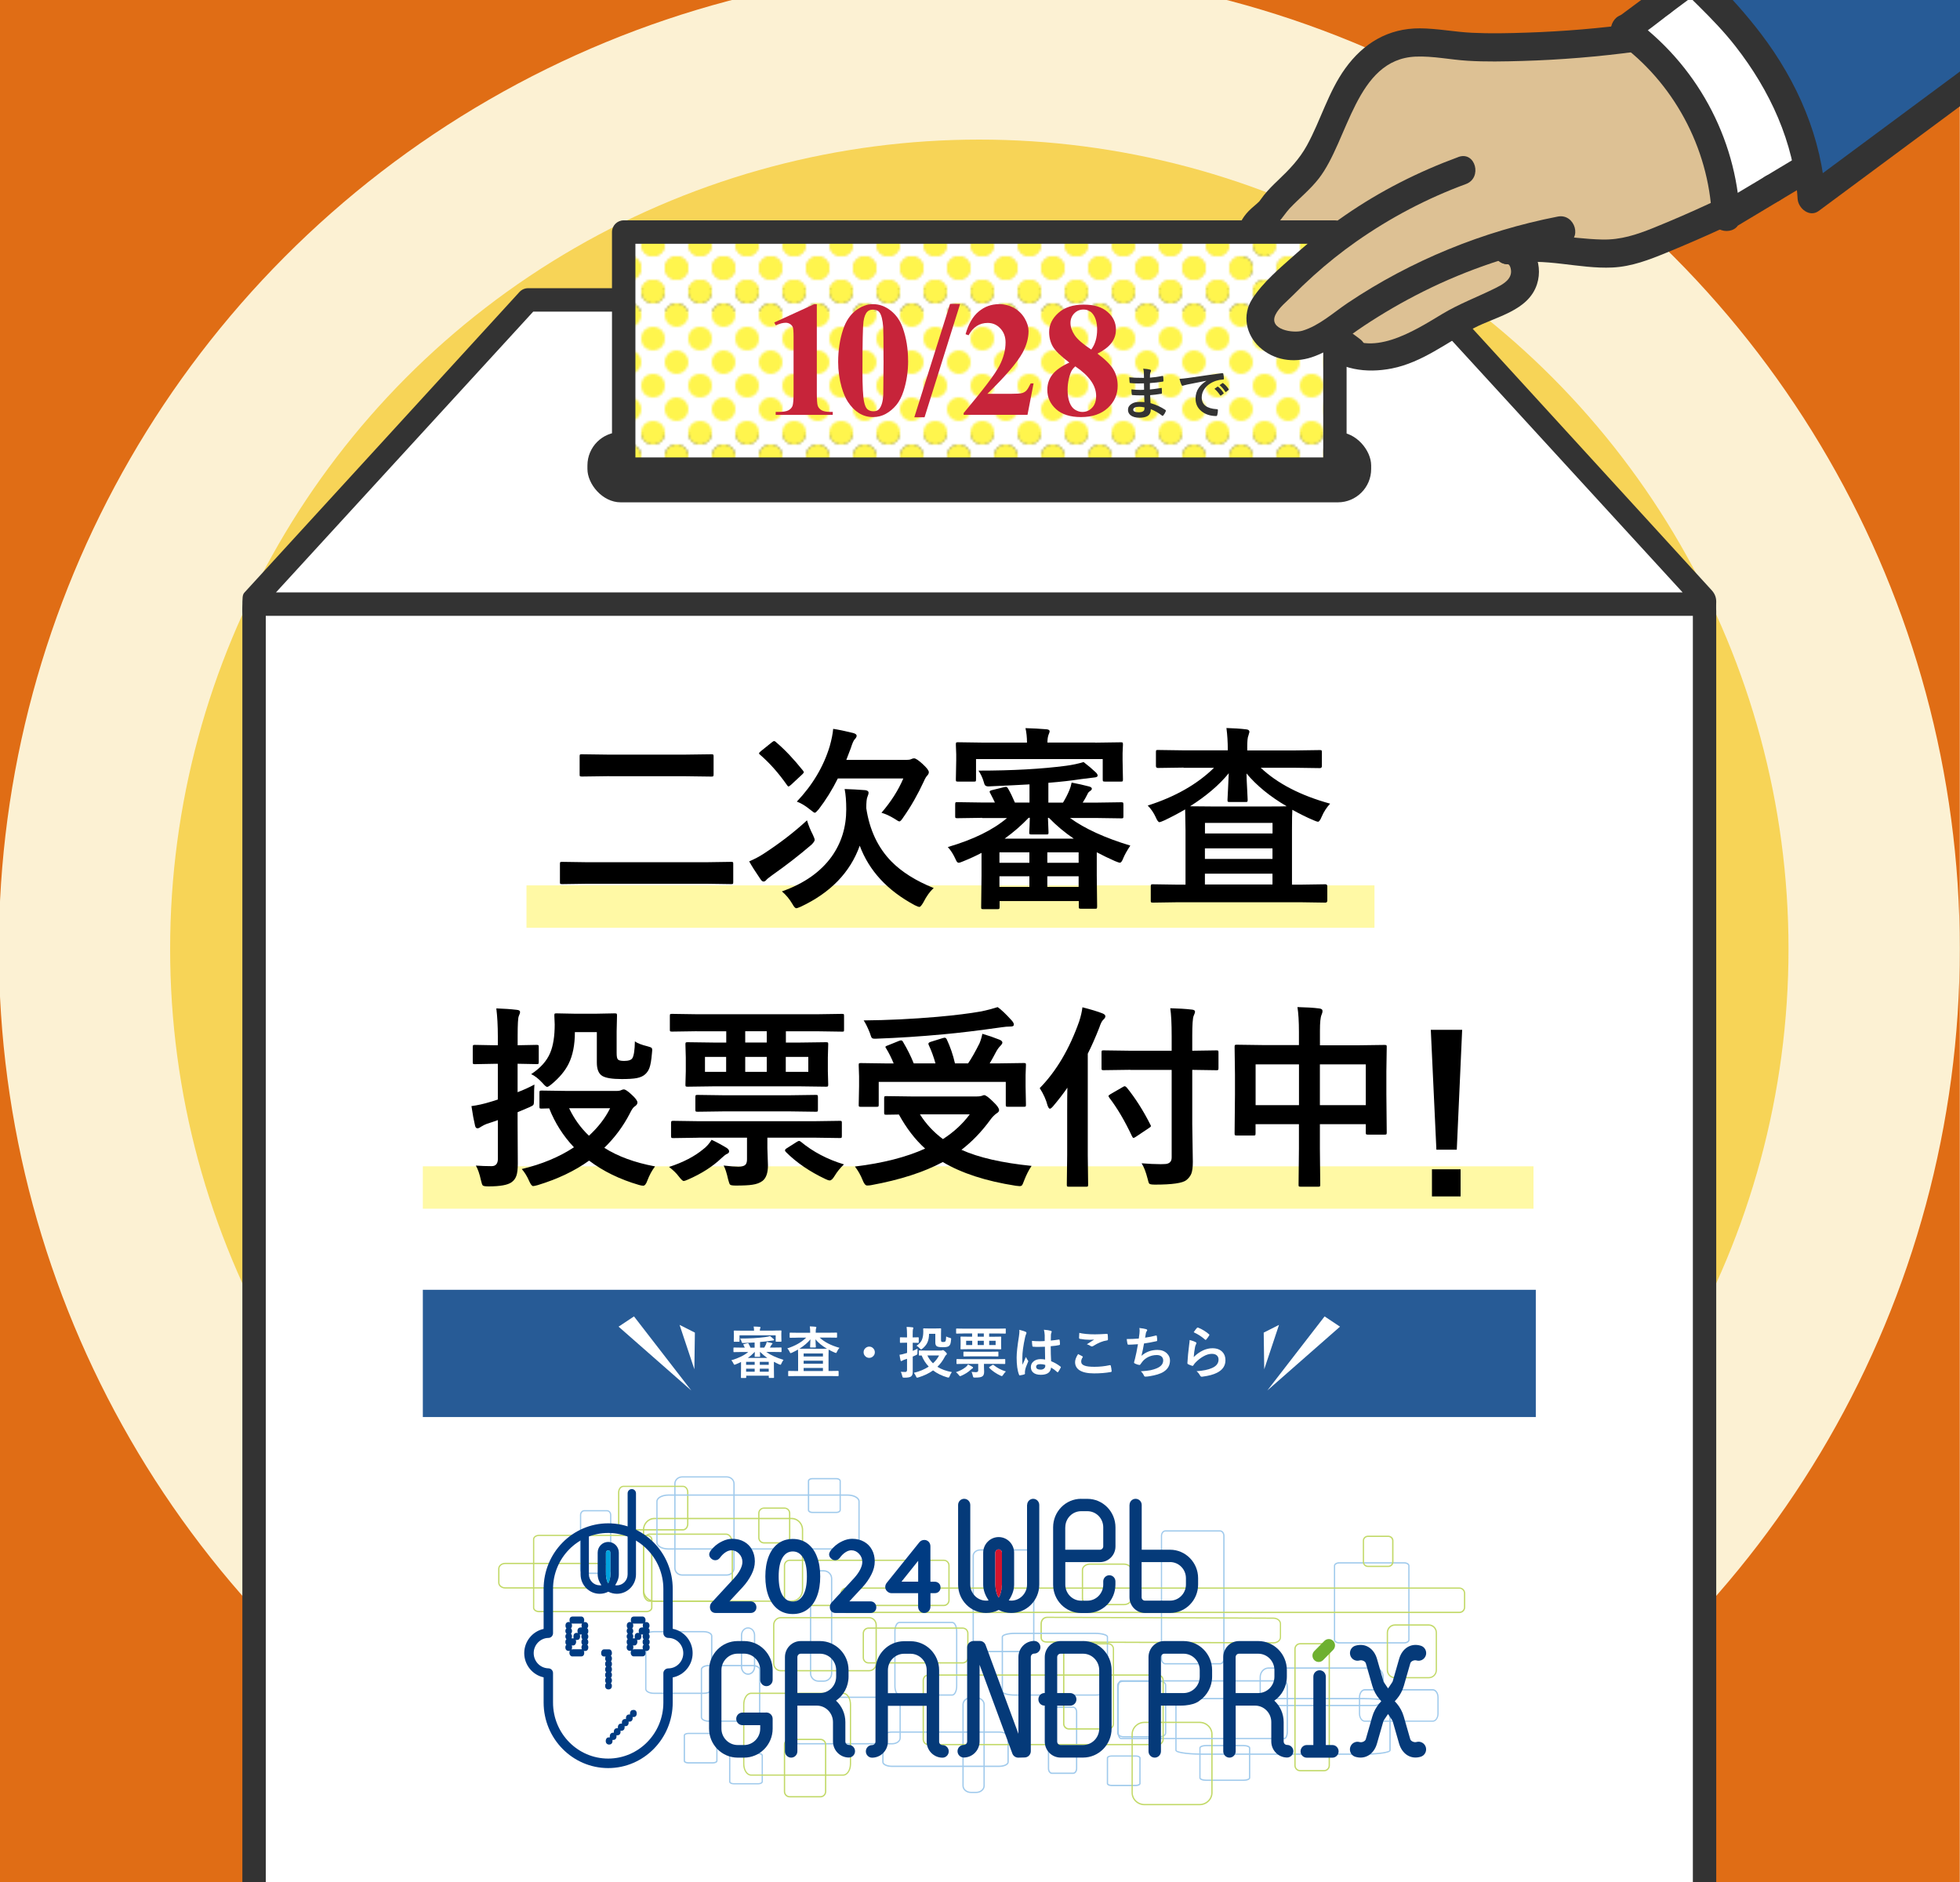<?xml version="1.0" encoding="UTF-8"?>
<svg id="_メインビジュアルSP" data-name="メインビジュアルSP" xmlns="http://www.w3.org/2000/svg" xmlns:xlink="http://www.w3.org/1999/xlink" viewBox="0 0 375 360">
  <defs>
    <style>
      .cls-1 {
        fill: #ddc194;
      }

      .cls-1, .cls-2, .cls-3, .cls-4, .cls-5, .cls-6, .cls-7, .cls-8, .cls-9, .cls-10, .cls-11, .cls-12, .cls-13, .cls-14, .cls-15, .cls-16, .cls-17, .cls-18, .cls-19, .cls-20 {
        stroke-width: 0px;
      }

      .cls-2 {
        fill: #000;
      }

      .cls-3 {
        fill: #053a79;
      }

      .cls-4 {
        fill: #c7243a;
      }

      .cls-5 {
        fill: #e06d15;
      }

      .cls-6 {
        fill: #003b82;
      }

      .cls-7, .cls-10 {
        fill: #fff54d;
      }

      .cls-8 {
        fill: #fcf1d3;
      }

      .cls-9 {
        fill: #c2d968;
      }

      .cls-10 {
        opacity: .5;
      }

      .cls-11 {
        fill: none;
      }

      .cls-12 {
        fill: #6eb030;
      }

      .cls-21 {
        clip-path: url(#clippath-1);
      }

      .cls-13 {
        fill: #a0caec;
      }

      .cls-14 {
        fill: #f7d457;
      }

      .cls-22 {
        clip-path: url(#clippath);
      }

      .cls-15 {
        fill: #275b96;
      }

      .cls-16 {
        fill: #333;
      }

      .cls-17 {
        fill: #d5142d;
      }

      .cls-18 {
        fill: #fff;
      }

      .cls-19 {
        fill: url(#_新規パターンスウォッチ_6);
      }

      .cls-20 {
        fill: #00a2de;
      }
    </style>
    <pattern id="_新規パターンスウォッチ_6" data-name="新規パターンスウォッチ 6" x="0" y="0" width="20" height="20" patternTransform="translate(-3785.57 -5609.75) scale(.45)" patternUnits="userSpaceOnUse" viewBox="0 0 20 20">
      <g>
        <rect class="cls-11" width="20" height="20"/>
        <path class="cls-18" d="M15,20H5c0-2.76-2.24-5-5-5V5c2.76,0,5-2.24,5-5h10c0,2.76,2.24,5,5,5v10c-2.76,0-5,2.24-5,5ZM15,10c0-2.76-2.24-5-5-5s-5,2.24-5,5,2.24,5,5,5,5-2.24,5-5Z"/>
        <circle class="cls-7" cx="10" cy="10" r="5"/>
        <path class="cls-7" d="M20,15c-2.76,0-5,2.24-5,5h5v-5Z"/>
        <path class="cls-7" d="M20,5V0h-5c0,2.76,2.24,5,5,5Z"/>
        <path class="cls-7" d="M5,0H0v5c2.76,0,5-2.24,5-5Z"/>
        <path class="cls-7" d="M0,15v5h5c0-2.76-2.24-5-5-5Z"/>
      </g>
    </pattern>
    <clipPath id="clippath">
      <rect class="cls-11" x="94.75" y="281.92" width="186.16" height="63.87"/>
    </clipPath>
    <clipPath id="clippath-1">
      <rect class="cls-11" x="94.75" y="281.92" width="186.16" height="63.87"/>
    </clipPath>
  </defs>
  <rect class="cls-5" x="-.22" y="-38.51" width="375.18" height="443.12"/>
  <g>
    <circle class="cls-8" cx="187.37" cy="181.52" r="187.59"/>
    <circle class="cls-14" cx="187.37" cy="181.52" r="154.82"/>
  </g>
  <g>
    <rect class="cls-18" x="48.61" y="114.5" width="277.51" height="267.87"/>
    <path class="cls-16" d="M326.12,388.64H48.61c-1.24,0-2.24-1.75-2.24-3.92V116.85c0-2.16,1-3.92,2.24-3.92h277.51c1.34-.78,2.24,1.75,2.24,3.92v267.87c0,2.16-1,3.92-2.24,3.92ZM50.85,380.81h273.04V117.7H50.85v263.11Z"/>
  </g>
  <g>
    <polygon class="cls-18" points="327.02 115.56 47.71 115.56 101.04 57.37 273.7 57.37 327.02 115.56"/>
    <path class="cls-16" d="M327.02,117.8H47.71c-.89,0-1.34.58-1.34-1.34,0-2.24,0-2.69.43-3.15.87-.92,52.58-57.45,52.58-57.45.42-.46,1.02-.73,1.65-.73h172.66c.63,0,1.23.26,1.65.73l52.12,57.01c.6.65.9,1.35.9,2.24,0,2.69-.46,2.69-1.34,2.69ZM52.8,113.32h269.13l-49.22-53.71H102.02l-49.22,53.71Z"/>
  </g>
  <path class="cls-1" d="M313.33,3.65s-7.53,5.74-28.35,5.07c-20.81-.67-22.68,1.79-22.68,1.79,0,0-8.88,19.47-12.91,23.05-4.03,3.58-10.37,10.97-10.37,10.97,0,0-.52,4.7,1.79,7.16,2.31,2.46,2.31,5.6,2.31,5.6,0,0-3.13,4.48.67,6.94,3.8,2.46,8.06.3,8.06.3,0,0,4.4,5.3,11.94,3.28,7.53-2.01,23.87-11.04,23.87-11.04,0,0,5.89-3.06,5.07-7.76-.82-4.7,7.16-.9,7.16-.9,0,0,17.23.97,22.98-3.88,5.74-4.85,15.59-12.01,15.59-12.01l-25.14-28.57Z"/>
  <g>
    <path class="cls-16" d="M313.14,4.48c-6.97.93-13.97,1.53-21,1.76-3.5.12-7.01.2-10.51.03-3.33-.16-6.64-.83-9.98-.85-6.04-.02-10.79,2.84-14.27,7.67-3.24,4.49-4.68,9.9-7.32,14.71-1.46,2.65-3.37,4.63-5.55,6.7-.96.91-1.88,1.83-2.71,2.86-.37.46-.68.96-1.05,1.41-.23.29.56-.61.16-.22-.64.63-1.38,1.17-2,1.81-2.44,2.52-2.98,5.79-1.68,9.04,1.28,3.19,3.64,5.91,6.02,8.33,4.31,4.37,9.24,8.12,14.19,11.73,2.79,2.04,5.48-2.62,2.71-4.64-4.17-3.05-8.27-6.22-12-9.8-2.02-1.95-4.05-4.03-5.43-6.5-.55-.98-.41-.78-.75-1.81-.06-.18-.09-.39-.12-.58.13.75.04.16.02,0-.01-.11,0-.23,0-.34.05-.77-.04.39-.01-.07.01-.22.11-.51.2-.71-.37.83-.02.08.09-.11.19-.34.45-.61.04-.12.18-.22.37-.43.57-.63.59-.57,1.26-1.05,1.83-1.64.8-.82,1.39-1.83,2.18-2.67,1.83-1.93,3.9-3.57,5.54-5.68,5.67-7.26,7.06-22.85,18.54-23.33,3.31-.14,6.62.59,9.91.79,3.49.22,7.01.14,10.5.04,7.32-.21,14.62-.82,21.87-1.79,1.45-.19,2.67-1.1,2.69-2.69.01-1.3-1.25-2.88-2.69-2.69h0Z"/>
    <path class="cls-16" d="M289.05,50.48c6.4-1.29,13.01,1,19.46.69,3.71-.18,7.02-1.48,10.42-2.87,3.68-1.51,7.32-3.09,10.93-4.76,3.13-1.45.41-6.08-2.71-4.64-3.56,1.65-7.16,3.22-10.8,4.69-3.25,1.31-6.27,2.31-9.8,2.23-6.33-.14-12.61-1.79-18.93-.52-3.39.68-1.95,5.86,1.43,5.18h0Z"/>
    <path class="cls-16" d="M252.57,67.23c3.75,3.52,8.82,4.22,13.73,3.25,5.82-1.15,10.57-5,15.7-7.72,4.18-2.21,10.41-3.27,12.07-8.4,1.32-4.07-.94-9.13-5.6-9.19-3.46-.05-3.46,5.32,0,5.37.42,0,.71,1,.62,1.69-.2,1.49-1.84,2.31-3.04,2.91-3.42,1.7-6.89,2.97-10.18,4.96-5.25,3.16-13.78,8.71-19.5,3.34-2.52-2.36-6.33,1.43-3.8,3.8h0Z"/>
  </g>
  <g>
    <g>
      <path class="cls-18" d="M310.94,3.35s12.83,12.83,15.59,21.41c2.76,8.58,5.67,16.41,5.67,16.41l16.71-12.83s-5-18.43-10.74-23.28-14.25-12.01-14.25-12.01l-12.98,10.29Z"/>
      <g>
        <g>
          <path class="cls-16" d="M312.3,7.91c2.58-1.73,5.03-3.66,7.48-5.57s-.8-6.04-3.25-4.22c-2.31,1.72-4.63,3.43-6.94,5.15-1.16.86-1.75,2.33-.96,3.67.67,1.15,2.5,1.83,3.67.96,2.31-1.72,4.63-3.43,6.94-5.15-1.08-1.41-2.17-2.81-3.25-4.22-2.09,1.62-4.19,3.25-6.39,4.73-2.86,1.91-.17,6.57,2.71,4.64Z"/>
          <path class="cls-16" d="M319.23,2.76c2.31-1.72,4.63-3.43,6.94-5.15,1.16-.86,1.75-2.33.96-3.67-.7-1.19-2.46-1.77-3.67-.96-2.58,1.73-5.03,3.66-7.48,5.57-1.15.89-.94,2.86,0,3.8,1.13,1.13,2.65.89,3.8,0,2.09-1.62,4.19-3.25,6.39-4.73-.9-1.55-1.81-3.09-2.71-4.64-2.31,1.72-4.63,3.43-6.94,5.15-1.16.86-1.75,2.33-.96,3.67.67,1.15,2.5,1.83,3.67.96Z"/>
          <path class="cls-16" d="M340.5,38.35c2.99-1.78,5.98-3.56,8.95-5.37,2.95-1.79.26-6.42-2.71-4.64-2.98,1.79-5.97,3.58-8.95,5.37s-.26,6.42,2.71,4.64c2.98-1.79,5.97-3.58,8.95-5.37-.9-1.55-1.81-3.09-2.71-4.64-2.97,1.81-5.96,3.59-8.95,5.37-2.97,1.77-.27,6.42,2.71,4.64Z"/>
          <path class="cls-16" d="M332.91,41.6v-.21c-.45.77-.9,1.55-1.34,2.32,2.97-1.78,5.95-3.57,8.92-5.35s.27-6.42-2.71-4.64c-2.98,1.78-5.96,3.55-8.92,5.35,1.35.77,2.69,1.55,4.04,2.32-.71-15.18-8.45-29.25-20.81-38.07-2.82-2.01-5.5,2.65-2.71,4.64,10.74,7.66,17.53,20.27,18.14,33.43.09,1.98,2.23,3.42,4.04,2.32,2.96-1.8,5.94-3.58,8.92-5.35-.9-1.55-1.81-3.09-2.71-4.64-2.97,1.78-5.95,3.57-8.92,5.35-.78.47-1.38,1.38-1.33,2.32v.21c.18,3.44,5.55,3.46,5.38,0h0Z"/>
        </g>
        <path class="cls-16" d="M323.46-2.01c3.31,1.22,5.81,3.8,8.15,6.35s4.62,5.21,6.65,8.03c3.97,5.53,7.12,11.73,7.3,18.66.09,3.45,5.46,3.46,5.37,0-.21-8.13-3.72-15.52-8.47-21.97-4.59-6.24-10.08-13.48-17.57-16.24-3.25-1.2-4.65,3.99-1.43,5.18h0Z"/>
      </g>
    </g>
    <g>
      <path class="cls-15" d="M391.51,4.75l-27.98-47.27c0,7.16-43.64,34.69-43.64,34.69,4.45,4.93,25.34,20.83,26.71,45.85l44.9-33.27Z"/>
      <path class="cls-16" d="M393.83,3.39c-8.15-13.78-16.31-27.56-24.46-41.34-1.17-1.98-2.34-3.96-3.51-5.94-1.39-2.34-4.91-1.28-5,1.36,0,.28.19-.66-.01-.04-.21.66.18-.29-.04.12s-.75,1.21-.84,1.33c-.69.91-2.13,2.37-3.21,3.38-3.21,3.03-6.7,5.77-10.23,8.42-7.41,5.57-15.09,10.79-22.85,15.86-1.7,1.11-3.41,2.22-5.13,3.31-1.51.95-1.74,2.91-.54,4.22,4.6,5.03,9.8,9.36,14.02,14.77,6.59,8.43,11.23,18.41,11.9,29.19.11,1.82,2.28,3.63,4.04,2.32,13.1-9.71,26.2-19.41,39.3-29.12,1.87-1.38,3.73-2.77,5.6-4.15,2.75-2.04.07-6.7-2.71-4.64-13.1,9.71-26.2,19.41-39.3,29.12-1.87,1.38-3.73,2.77-5.6,4.15l4.04,2.32c-.72-11.64-5.38-22.39-12.41-31.61-2.74-3.59-5.74-6.95-8.95-10.14-2.03-2.02-4.22-3.9-6.15-6.01l-.54,4.22c5.16-3.26,10.25-6.65,15.29-10.1,8.26-5.66,16.71-11.44,24.01-18.33,2.34-2.21,5.55-5.12,5.67-8.58-1.67.45-3.34.9-5,1.36,8.15,13.78,16.31,27.56,24.46,41.34,1.17,1.98,2.34,3.96,3.51,5.94,1.76,2.97,6.4.27,4.64-2.71Z"/>
    </g>
  </g>
  <rect class="cls-16" x="112.39" y="82.66" width="149.95" height="13.43" rx="6.37" ry="6.37"/>
  <g>
    <rect class="cls-19" x="119.33" y="44.39" width="136.07" height="45.34"/>
    <path class="cls-16" d="M255.4,91.97H119.33c-1.24,0-2.24-1-2.24-2.24v-45.34c0-1.24,1-2.24,2.24-2.24h136.07c1.24,0,2.24,1,2.24,2.24v45.34c0,1.24-1,2.24-2.24,2.24ZM121.57,87.5h131.6v-40.87H121.57v40.87Z"/>
  </g>
  <g>
    <path class="cls-1" d="M251.46,65.51l34.7-20.05c1.59-1.36-2.66-8.71-4.03-10.29l-.45-2.69c-1.36-1.59-11.09,2.02-12.68,3.38l-24.76,21.25c-1.59,1.36-1.77,3.78-.41,5.37l2.25,2.62c1.36,1.59,3.78,1.77,5.37.41Z"/>
    <path class="cls-16" d="M279.04,30.03c-7.65,2.81-14.96,6.5-21.67,11.14-3.34,2.31-6.55,4.82-9.58,7.52-2.83,2.52-6.18,5.3-8.23,8.54-1.93,3.05-1.18,6.77,1.41,9.16,2.74,2.53,6.5,3.09,9.99,1.95,3.71-1.22,6.73-3.84,9.94-5.97,3.66-2.43,7.47-4.64,11.39-6.6,8.59-4.3,17.75-7.32,27.17-9.16,3.39-.66,1.95-5.84-1.43-5.18-14.3,2.79-28.06,8.4-40.17,16.52-2.74,1.84-5.46,4.35-8.66,5.31-1.78.54-6.53-.19-5.17-3.05.64-1.35,2.22-2.59,3.25-3.63,1.3-1.32,2.64-2.6,4.02-3.84,2.59-2.33,5.31-4.51,8.16-6.51,6.49-4.56,13.55-8.28,21-11.02,3.22-1.18,1.83-6.37-1.43-5.18h0Z"/>
  </g>
  <g>
    <g>
      <path class="cls-4" d="M156.28,58.18v16.97c0,1.28.06,2.09.17,2.44s.35.64.7.86c.36.22.93.34,1.71.34h.47v.57h-10.92v-.57h.55c.89,0,1.52-.1,1.9-.31.38-.21.63-.48.77-.84.13-.36.2-1.19.2-2.49v-10.75c0-.96-.05-1.56-.14-1.8-.09-.24-.26-.44-.51-.61-.25-.17-.54-.25-.86-.25-.52,0-1.15.16-1.9.49l-.28-.55,7.63-3.49h.5Z"/>
      <path class="cls-4" d="M173.75,68.98c0,2.07-.29,4-.87,5.8-.35,1.1-.81,2-1.4,2.71-.59.7-1.25,1.26-2,1.67-.74.41-1.56.62-2.43.62-1,0-1.9-.25-2.71-.76s-1.52-1.24-2.14-2.19c-.45-.69-.84-1.62-1.18-2.77-.44-1.56-.66-3.17-.66-4.83,0-2.25.32-4.32.95-6.21.52-1.56,1.31-2.76,2.37-3.59,1.06-.83,2.18-1.25,3.37-1.25s2.33.41,3.37,1.23c1.04.82,1.81,1.92,2.3,3.31.68,1.91,1.02,3.99,1.02,6.26ZM169.04,68.95c0-3.63-.02-5.75-.06-6.35-.1-1.42-.35-2.38-.73-2.88-.26-.33-.67-.49-1.24-.49-.44,0-.79.12-1.04.37-.38.36-.63.99-.76,1.89-.13.9-.2,4.05-.2,9.45,0,2.94.1,4.91.31,5.91.15.72.37,1.21.66,1.45.29.24.66.37,1.13.37.51,0,.89-.16,1.15-.49.43-.57.67-1.45.73-2.65l.06-6.58Z"/>
      <path class="cls-4" d="M183.7,58.13l-6.81,21.69h-1.96l6.84-21.69h1.93Z"/>
      <path class="cls-4" d="M196.58,79.35h-12.21v-.34c3.74-4.46,6.02-7.46,6.82-9,.8-1.54,1.2-3.04,1.2-4.51,0-1.07-.33-1.96-.99-2.67s-1.47-1.06-2.43-1.06c-1.57,0-2.79.79-3.66,2.36l-.57-.2c.55-1.96,1.39-3.41,2.51-4.34,1.12-.94,2.42-1.41,3.89-1.41,1.05,0,2.01.25,2.88.73.87.49,1.54,1.16,2.04,2.01.49.85.73,1.65.73,2.39,0,1.36-.38,2.73-1.13,4.13-1.03,1.89-3.28,4.52-6.75,7.89h4.48c1.1,0,1.82-.05,2.15-.14.33-.09.6-.25.82-.47s.49-.68.84-1.38h.55l-1.16,6Z"/>
      <path class="cls-4" d="M209.95,67.63c1.46,1.07,2.47,2.07,3.04,2.99.57.92.85,1.98.85,3.17,0,1.67-.63,3.09-1.89,4.25s-2.97,1.74-5.13,1.74c-2.05,0-3.64-.5-4.76-1.51s-1.68-2.24-1.68-3.7c0-1.11.32-2.08.97-2.92.65-.84,1.73-1.6,3.24-2.29-1.64-1.25-2.7-2.28-3.16-3.08s-.7-1.72-.7-2.77c0-1.39.59-2.61,1.77-3.66,1.18-1.05,2.79-1.58,4.84-1.58s3.5.47,4.57,1.4c1.07.93,1.6,2.05,1.6,3.36,0,.98-.29,1.84-.87,2.59-.58.75-1.47,1.43-2.68,2.03ZM205.73,70.08c-.32.29-.54.55-.67.78-.2.36-.39.88-.55,1.56s-.25,1.4-.25,2.14c0,.96.12,1.76.37,2.41.25.65.59,1.12,1.05,1.4s.92.43,1.4.43c.74,0,1.37-.27,1.88-.82.51-.54.76-1.29.76-2.24,0-1.98-1.33-3.87-3.99-5.66ZM208.79,66.85c.38-.51.66-1.08.84-1.71.18-.63.28-1.33.28-2.08,0-1.33-.29-2.34-.86-3.04-.43-.54-1.02-.81-1.78-.81-.68,0-1.26.25-1.74.74s-.72,1.11-.72,1.84.27,1.52.8,2.32c.54.8,1.59,1.72,3.17,2.75Z"/>
    </g>
    <g>
      <path class="cls-16" d="M218.96,76.91c-.03-.67-.05-1.1-.05-1.28-.3,0-.57,0-.81,0-.5,0-.97-.02-1.4-.06-.11,0-.16-.06-.17-.18-.04-.24-.06-.54-.06-.91.55.07,1.13.1,1.73.1.22,0,.45,0,.69-.02l-.02-1.23c-.43.01-.79.02-1.08.02-.56,0-1.06-.03-1.49-.07-.11,0-.17-.05-.18-.15-.03-.26-.06-.58-.07-.96.62.07,1.56.11,2.82.11,0-.21,0-.55-.02-1.04-.02-.28-.07-.52-.13-.72.58.03,1.04.1,1.35.19.1.03.15.1.15.2,0,.04-.01.08-.03.12-.1.2-.16.37-.16.52,0,.08,0,.19-.01.33,0,.16,0,.28-.01.36.81-.06,1.59-.17,2.35-.32.03,0,.06-.01.08-.01.06,0,.1.05.11.14.03.25.05.51.05.78,0,.11-.04.16-.12.17-.78.13-1.61.22-2.48.28v1.22c.33-.02,1.04-.11,2.11-.28.04-.01.07-.02.09-.02.05,0,.08.03.08.1.02.41.03.7.03.88,0,.09-.05.14-.16.15-.75.12-1.45.21-2.1.26.03.72.06,1.23.07,1.52,1.03.29,1.98.72,2.85,1.3.06.06.09.11.09.15,0,.02,0,.06-.02.1-.11.3-.27.57-.47.8-.04.05-.08.08-.14.08-.04,0-.09-.02-.12-.05-.62-.49-1.33-.9-2.13-1.22,0,.61-.21,1.04-.62,1.3-.35.22-.87.33-1.56.33-.73,0-1.3-.16-1.69-.47-.33-.27-.5-.61-.5-1.03,0-.47.22-.86.67-1.14.39-.26.89-.38,1.48-.38.35,0,.69.01,1.03.04ZM218.98,77.93c-.35-.08-.68-.12-1-.12-.77,0-1.16.19-1.16.57,0,.32.35.48,1.06.48.48,0,.81-.11.98-.32.08-.11.12-.31.12-.6Z"/>
      <path class="cls-16" d="M225.67,72.47c.38-.02.95-.08,1.71-.18,2.84-.42,4.99-.72,6.45-.91.02,0,.04,0,.06,0,.1,0,.15.04.16.12.07.31.11.63.12.94,0,.11-.07.16-.2.16-.49.03-.92.11-1.31.24-.94.32-1.65.8-2.14,1.45-.4.52-.6,1.1-.6,1.72,0,1.38.95,2.14,2.86,2.26.16,0,.24.05.24.16,0,.33-.04.64-.12.92-.03.15-.09.23-.2.23-1.13,0-2.08-.31-2.84-.93-.75-.61-1.12-1.41-1.12-2.39,0-.78.2-1.47.61-2.06.33-.48.81-.93,1.45-1.34v-.02c-1.29.25-2.49.48-3.61.71-.37.09-.6.15-.68.17-.14.06-.21.08-.24.08-.09,0-.16-.05-.21-.16-.11-.23-.25-.62-.4-1.16ZM232.35,74.38l.57-.4s.05-.03.07-.03.05.02.09.05c.37.28.71.67,1.02,1.15.02.03.03.05.03.07,0,.04-.02.07-.06.09l-.45.34s-.06.03-.09.03-.06-.02-.09-.07c-.34-.51-.7-.92-1.09-1.24ZM233.34,73.67l.54-.38s.05-.03.07-.03c.02,0,.05.02.09.05.41.31.75.68,1.02,1.11.02.04.03.07.03.09,0,.04-.02.07-.06.1l-.43.34s-.06.04-.08.04c-.04,0-.07-.02-.1-.07-.3-.48-.66-.89-1.08-1.24Z"/>
    </g>
  </g>
  <g>
    <g class="cls-22">
      <g class="cls-21">
        <path class="cls-13" d="M139.04,301.41h-8.52c-.84,0-1.52-.64-1.52-1.42v-16.18c0-.78.68-1.42,1.52-1.42h8.52c.84,0,1.52.64,1.52,1.42v16.18c0,.78-.68,1.42-1.52,1.42M130.52,282.63c-.7,0-1.27.53-1.27,1.17v16.18c0,.65.57,1.17,1.27,1.17h8.52c.7,0,1.27-.53,1.27-1.17v-16.18c0-.65-.57-1.17-1.27-1.17h-8.52Z"/>
        <path class="cls-13" d="M160,289.43h-4.57c-.49,0-.87-.25-.87-.57v-5.57c0-.32.38-.57.87-.57h4.57c.49,0,.87.25.87.57v5.57c0,.32-.38.57-.87.57M155.44,282.97c-.37,0-.62.17-.62.32v5.57c0,.15.26.32.62.32h4.57c.37,0,.62-.17.62-.32v-5.57c0-.15-.26-.32-.62-.32h-4.57Z"/>
        <path class="cls-13" d="M134.62,324.03h-9.5c-.94,0-1.68-.41-1.68-.94v-10.16c0-.53.74-.94,1.68-.94h9.5c.94,0,1.68.41,1.68.94v10.16c0,.53-.74.94-1.68.94M125.11,312.24c-.86,0-1.43.36-1.43.69v10.16c0,.33.58.69,1.43.69h9.5c.86,0,1.43-.36,1.43-.69v-10.16c0-.33-.58-.69-1.43-.69h-9.5Z"/>
        <path class="cls-13" d="M143.97,329.35h-8.39c-.84,0-1.5-.38-1.5-.86v-9.16c0-.48.66-.86,1.5-.86h8.39c.84,0,1.5.38,1.5.86v9.16c0,.48-.66.86-1.5.86M135.58,318.73c-.74,0-1.25.32-1.25.61v9.16c0,.29.51.61,1.25.61h8.39c.75,0,1.25-.32,1.25-.61v-9.16c0-.29-.51-.61-1.25-.61h-8.39Z"/>
        <path class="cls-13" d="M136.39,337.34h-4.69c-.51,0-.89-.22-.89-.51v-4.86c0-.29.38-.51.89-.51h4.69c.51,0,.89.22.89.51v4.86c0,.29-.38.51-.89.51M131.7,331.7c-.39,0-.64.16-.64.26v4.86c0,.11.25.26.64.26h4.69c.39,0,.65-.16.65-.26v-4.86c0-.11-.25-.26-.65-.26h-4.69Z"/>
        <path class="cls-13" d="M217.34,341.66h-4.69c-.51,0-.89-.22-.89-.51v-4.86c0-.29.38-.51.89-.51h4.69c.51,0,.89.22.89.51v4.86c0,.29-.38.51-.89.51M212.65,336.02c-.39,0-.64.16-.64.26v4.86c0,.11.25.26.64.26h4.69c.39,0,.64-.16.64-.26v-4.86c0-.11-.25-.26-.64-.26h-4.69Z"/>
        <path class="cls-13" d="M237.91,340.66h-7.16c-.64,0-1.29-.2-1.29-.58v-5.72c0-.38.65-.58,1.29-.58h7.16c.64,0,1.3.2,1.3.58v5.72c0,.38-.65.58-1.3.58M230.75,334.03c-.63,0-1.05.2-1.05.33v5.72c0,.13.42.33,1.05.33h7.16c.63,0,1.05-.2,1.05-.33v-5.72c0-.13-.42-.33-1.05-.33h-7.16Z"/>
        <path class="cls-13" d="M221.89,332.35h-6.91c-.7,0-1.25-.38-1.25-.86v-9.16c0-.48.55-.86,1.25-.86h6.91c.7,0,1.25.38,1.25.86v9.16c0,.48-.55.86-1.25.86M214.98,321.72c-.55,0-1.01.28-1.01.61v9.16c0,.33.46.61,1.01.61h6.91c.55,0,1.01-.28,1.01-.61v-9.16c0-.33-.46-.61-1.01-.61h-6.91Z"/>
        <path class="cls-13" d="M260.9,335.67h-30.86c-1.79,0-5.17-.18-5.17-.86v-9.16c0-.68,3.38-.86,5.17-.86h30.86c1.79,0,5.18.18,5.18.86v9.16c0,.68-3.39.86-5.18.86M225.11,334.81c.08.22,1.79.61,4.92.61h30.86c3.15,0,4.86-.39,4.93-.61v-9.15c-.07-.22-1.78-.61-4.93-.61h-30.86c-3.14,0-4.85.39-4.92.61v9.15Z"/>
        <path class="cls-13" d="M145.07,341.33h-4.69c-.51,0-.89-.23-.89-.53v-5c0-.3.38-.53.89-.53h4.69c.51,0,.89.23.89.53v5c0,.3-.38.53-.89.53M140.38,335.53c-.39,0-.64.16-.64.28v5c0,.11.25.28.64.28h4.69c.39,0,.65-.16.65-.28v-5c0-.11-.25-.28-.65-.28h-4.69Z"/>
        <path class="cls-13" d="M116.13,301.08h-4.34c-.46,0-.83-.43-.83-.95v-10.32c0-.53.37-.95.83-.95h4.34c.46,0,.83.43.83.95v10.32c0,.52-.37.95-.83.95M111.79,289.1c-.32,0-.59.32-.59.7v10.32c0,.39.26.7.59.7h4.34c.32,0,.59-.32.59-.7v-10.32c0-.39-.26-.7-.59-.7h-4.34Z"/>
        <path class="cls-13" d="M157.6,321.7h-1c-.9,0-1.64-.72-1.64-1.61v-18.13c0-.89.73-1.61,1.64-1.61h1c.9,0,1.64.72,1.64,1.61v18.13c0,.89-.73,1.61-1.64,1.61M156.6,300.6c-.77,0-1.39.61-1.39,1.36v18.13c0,.75.62,1.36,1.39,1.36h1c.77,0,1.39-.61,1.39-1.36v-18.13c0-.75-.62-1.36-1.39-1.36h-1Z"/>
        <path class="cls-13" d="M186.77,342.99h-1c-.9,0-1.64-.63-1.64-1.4v-15.56c0-.77.73-1.4,1.64-1.4h1c.9,0,1.64.63,1.64,1.4v15.56c0,.77-.73,1.4-1.64,1.4M185.77,324.88c-.77,0-1.39.52-1.39,1.15v15.56c0,.63.62,1.15,1.39,1.15h1c.77,0,1.39-.52,1.39-1.15v-15.56c0-.63-.62-1.15-1.39-1.15h-1Z"/>
        <path class="cls-9" d="M115.28,303.87h-18.62c-.74,0-1.35-.51-1.35-1.13v-2.67c0-.62.61-1.13,1.35-1.13h18.62c.74,0,1.35.51,1.35,1.13v2.67c0,.62-.61,1.13-1.35,1.13M96.66,299.19c-.61,0-1.1.39-1.1.88v2.67c0,.48.5.88,1.1.88h18.62c.61,0,1.1-.39,1.1-.88v-2.67c0-.48-.5-.88-1.1-.88h-18.62Z"/>
        <path class="cls-13" d="M170.71,333.68h-17.97c-.9,0-1.63-.55-1.63-1.22v-6.7c0-.67.73-1.22,1.63-1.22h17.97c.9,0,1.63.55,1.63,1.22v6.7c0,.67-.73,1.22-1.63,1.22M152.74,324.79c-.77,0-1.39.44-1.39.97v6.7c0,.54.62.97,1.39.97h17.97c.77,0,1.39-.44,1.39-.97v-6.7c0-.54-.62-.97-1.39-.97h-17.97Z"/>
        <path class="cls-13" d="M182.19,324.36h-10.12c-.55,0-.97-.81-.97-1.84v-10.45c0-1.03.43-1.84.97-1.84h10.12c.55,0,.97.81.97,1.84v10.45c0,1.03-.43,1.84-.97,1.84M172.07,310.48c-.35,0-.73.64-.73,1.59v10.45c0,.95.38,1.59.73,1.59h10.12c.35,0,.73-.64.73-1.59v-10.45c0-.95-.38-1.59-.73-1.59h-10.12Z"/>
        <path class="cls-13" d="M191.15,338h-20.5c-1.04,0-1.85-.41-1.85-.93v-4.94c0-.52.81-.93,1.85-.93h20.5c1.03,0,1.85.41,1.85.93v4.94c0,.52-.81.93-1.85.93M170.65,331.44c-.94,0-1.6.36-1.6.68v4.94c0,.32.66.68,1.6.68h20.5c.94,0,1.6-.36,1.6-.68v-4.94c0-.32-.66-.68-1.6-.68h-20.5Z"/>
        <path class="cls-13" d="M205.32,339.33h-4.05c-.43,0-.79-.46-.79-1.03v-10.82c0-.57.35-1.03.79-1.03h4.05c.43,0,.79.46.79,1.03v10.82c0,.57-.35,1.03-.79,1.03M201.27,326.69c-.3,0-.54.35-.54.78v10.82c0,.43.24.78.54.78h4.05c.3,0,.54-.35.54-.78v-10.82c0-.43-.24-.78-.54-.78h-4.05Z"/>
        <path class="cls-9" d="M130.68,292.76h-11.4c-.57,0-1.03-.57-1.03-1.26v-6.04c0-.7.46-1.26,1.03-1.26h11.4c.57,0,1.03.57,1.03,1.26v6.04c0,.7-.46,1.26-1.03,1.26M119.28,284.44c-.43,0-.78.46-.78,1.01v6.04c0,.56.35,1.01.78,1.01h11.4c.43,0,.78-.45.78-1.01v-6.04c0-.56-.35-1.01-.78-1.01h-11.4Z"/>
        <path class="cls-9" d="M138.94,306.4h-14.65c-.71,0-1.29-.84-1.29-1.88v-9.3c0-1.04.58-1.88,1.29-1.88h14.65c.71,0,1.29.84,1.29,1.88v9.3c0,1.04-.58,1.88-1.29,1.88M124.29,293.59c-.57,0-1.04.73-1.04,1.63v9.3c0,.9.47,1.63,1.04,1.63h14.65c.57,0,1.04-.73,1.04-1.63v-9.3c0-.9-.47-1.63-1.04-1.63h-14.65Z"/>
        <path class="cls-9" d="M151.46,306.4h-26.25c-1.22,0-2.21-1.03-2.21-2.29v-11.48c0-1.26.99-2.29,2.21-2.29h26.25c1.22,0,2.21,1.03,2.21,2.29v11.48c0,1.26-.99,2.29-2.21,2.29M125.21,290.6c-1.08,0-1.96.91-1.96,2.04v11.48c0,1.12.88,2.04,1.96,2.04h26.25c1.08,0,1.96-.91,1.96-2.04v-11.48c0-1.12-.88-2.04-1.96-2.04h-26.25Z"/>
        <path class="cls-9" d="M166.29,319.71h-16.91c-.81,0-1.47-.68-1.47-1.51v-7.37c0-.84.66-1.51,1.47-1.51h16.91c.81,0,1.47.68,1.47,1.51v7.37c0,.83-.66,1.51-1.47,1.51M149.38,309.56c-.67,0-1.22.57-1.22,1.27v7.37c0,.7.55,1.26,1.22,1.26h16.91c.67,0,1.22-.57,1.22-1.26v-7.37c0-.7-.55-1.27-1.22-1.27h-16.91Z"/>
        <path class="cls-9" d="M161.32,339.67h-17.62c-.84,0-1.52-1.02-1.52-2.26v-11.36c0-1.25.68-2.27,1.52-2.27h17.62c.84,0,1.52,1.02,1.52,2.27v11.36c0,1.25-.68,2.26-1.52,2.26M143.7,324.03c-.7,0-1.28.9-1.28,2.02v11.36c0,1.11.57,2.02,1.28,2.02h17.62c.7,0,1.28-.9,1.28-2.02v-11.36c0-1.11-.57-2.02-1.28-2.02h-17.62Z"/>
        <path class="cls-13" d="M143.12,320.37c-.75,0-1.37-.68-1.37-1.51v-6.07c0-.83.61-1.51,1.37-1.51s1.37.68,1.37,1.51v6.07c0,.83-.61,1.51-1.37,1.51M143.12,311.52c-.62,0-1.12.57-1.12,1.26v6.07c0,.7.5,1.26,1.12,1.26s1.12-.57,1.12-1.26v-6.07c0-.7-.5-1.26-1.12-1.26"/>
        <path class="cls-13" d="M263.06,326.36h-20.37c-.94,0-1.7-.83-1.7-1.85v-3.71c0-1.02.76-1.85,1.7-1.85h20.37c.94,0,1.7.83,1.7,1.85v3.71c0,1.02-.76,1.85-1.7,1.85M242.69,319.2c-.8,0-1.46.72-1.46,1.6v3.71c0,.88.65,1.6,1.46,1.6h20.37c.8,0,1.46-.72,1.46-1.6v-3.71c0-.88-.65-1.6-1.46-1.6h-20.37Z"/>
        <path class="cls-13" d="M274.12,329.35h-13c-.62,0-1.13-.7-1.13-1.57v-3.11c0-.86.51-1.57,1.13-1.57h13c.62,0,1.13.7,1.13,1.57v3.11c0,.86-.51,1.57-1.13,1.57M261.12,323.37c-.49,0-.89.59-.89,1.32v3.11c0,.73.4,1.32.89,1.32h13c.49,0,.89-.59.89-1.32v-3.11c0-.73-.4-1.32-.89-1.32h-13Z"/>
        <path class="cls-13" d="M233.43,318.38h-10.46c-.47,0-.86-.48-.86-1.07v-23.52c0-.59.39-1.07.86-1.07h10.46c.47,0,.86.48.86,1.07v23.52c0,.59-.39,1.07-.86,1.07M222.96,292.97c-.34,0-.62.37-.62.82v23.52c0,.45.28.82.62.82h10.46c.34,0,.62-.37.62-.82v-23.52c0-.45-.28-.82-.62-.82h-10.46Z"/>
        <path class="cls-13" d="M268.68,314.38h-12.47c-.56,0-1-.3-1-.69v-14.17c0-.39.44-.69,1-.69h12.47c.56,0,1,.3,1,.69v14.17c0,.39-.44.69-1,.69M256.21,299.08c-.41,0-.76.2-.76.44v14.17c0,.24.35.44.76.44h12.47c.41,0,.76-.2.76-.44v-14.17c0-.24-.35-.44-.76-.44h-12.47Z"/>
        <path class="cls-9" d="M243.63,314.38l-43.29-.16c-1.1,0-1.27-.65-1.27-1.03v-2.58c0-.66.44-1.36,1.27-1.36l43.29.16h0c.81,0,1.47.54,1.47,1.19v2.58c0,.66-.66,1.2-1.47,1.2M200.35,309.5c-.66,0-1.02.57-1.02,1.11v2.58c0,.52.34.78,1.02.78l43.29.16c.68,0,1.23-.42,1.23-.95v-2.58c0-.52-.55-.95-1.23-.95h0l-43.29-.16Z"/>
        <path class="cls-13" d="M196.42,316.05h-8.85c-.82,0-1.49-.55-1.49-1.23v-17.23c0-.68.67-1.23,1.49-1.23h8.85c.82,0,1.49.55,1.49,1.23v17.23c0,.68-.67,1.23-1.49,1.23M187.57,296.6c-.68,0-1.24.44-1.24.98v17.23c0,.54.56.98,1.24.98h8.85c.68,0,1.24-.44,1.24-.98v-17.23c0-.54-.56-.98-1.24-.98h-8.85Z"/>
        <path class="cls-13" d="M209.51,324.36h-15.37c-1.24,0-2.49-.27-2.49-.8v-10.45c0-.52,1.25-.8,2.49-.8h15.37c1.24,0,2.49.27,2.49.8v10.45c0,.52-1.25.8-2.49.8M194.15,312.57c-1.37,0-2.25.32-2.25.55v10.45c0,.22.87.55,2.25.55h15.37c1.37,0,2.24-.32,2.24-.55v-10.45c0-.22-.87-.55-2.24-.55h-15.37Z"/>
        <path class="cls-13" d="M162.16,296.42h-34.26c-1.3,0-2.33-.59-2.33-1.34v-7.88c0-.75,1.02-1.34,2.33-1.34h34.26c1.3,0,2.32.59,2.32,1.34v7.88c0,.75-1.02,1.34-2.32,1.34M127.89,286.11c-1.13,0-2.08.5-2.08,1.09v7.88c0,.59.95,1.09,2.08,1.09h34.26c1.13,0,2.08-.5,2.08-1.09v-7.88c0-.59-.95-1.09-2.08-1.09h-34.26Z"/>
        <path class="cls-9" d="M123.67,308.4h-20.53c-.64,0-1.16-.39-1.16-.86v-13.1c0-.48.52-.86,1.16-.86h20.53c.64,0,1.16.39,1.16.86v13.1c0,.48-.52.86-1.16.86M103.13,293.82c-.5,0-.91.27-.91.61v13.1c0,.34.41.61.91.61h20.53c.5,0,.91-.27.91-.61v-13.1c0-.34-.41-.61-.91-.61h-20.53Z"/>
        <path class="cls-9" d="M215.02,307.06h-6.48c-.86,0-1.56-.56-1.56-1.25v-5.49c0-.69.7-1.25,1.56-1.25h6.48c.86,0,1.57.56,1.57,1.25v5.49c0,.69-.7,1.25-1.57,1.25M208.55,299.32c-.73,0-1.32.45-1.32,1v5.49c0,.55.59,1,1.32,1h6.48c.73,0,1.32-.45,1.32-1v-5.49c0-.55-.59-1-1.32-1h-6.48Z"/>
        <path class="cls-9" d="M229.52,345.32h-10.56c-1.36,0-2.47-1.08-2.47-2.41v-11.16c0-1.33,1.11-2.41,2.47-2.41h10.56c1.37,0,2.48,1.08,2.48,2.41v11.16c0,1.33-1.11,2.41-2.48,2.41M218.96,329.59c-1.23,0-2.23.97-2.23,2.16v11.16c0,1.19,1,2.16,2.23,2.16h10.56c1.23,0,2.23-.97,2.23-2.16v-11.16c0-1.19-1-2.16-2.23-2.16h-10.56Z"/>
        <path class="cls-9" d="M265.62,299.75h-3.89c-.55,0-.99-.43-.99-.96v-4.08c0-.53.44-.96.99-.96h3.89c.55,0,.99.43.99.96v4.08c0,.53-.44.96-.99.96M261.72,294c-.41,0-.74.32-.74.71v4.08c0,.39.33.71.74.71h3.89c.41,0,.74-.32.74-.71v-4.08c0-.39-.33-.71-.74-.71h-3.89Z"/>
        <path class="cls-9" d="M273.36,321.04h-6.48c-.86,0-1.56-.71-1.56-1.59v-7.15c0-.88.7-1.59,1.56-1.59h6.48c.86,0,1.57.71,1.57,1.59v7.15c0,.88-.7,1.59-1.57,1.59M266.89,310.97c-.73,0-1.32.6-1.32,1.34v7.15c0,.74.59,1.34,1.32,1.34h6.48c.73,0,1.32-.6,1.32-1.34v-7.15c0-.74-.59-1.34-1.32-1.34h-6.48Z"/>
        <path class="cls-13" d="M245.72,332.68h-31.22c-.4,0-.7-.62-.7-1.45v-8.38c0-.82.3-1.45.7-1.45h31.22c.4,0,.7.62.7,1.45v8.38c0,.83-.3,1.45-.7,1.45M214.5,321.66c-.21,0-.45.51-.45,1.2v8.38c0,.69.24,1.2.45,1.2h31.22c.21,0,.45-.51.45-1.2v-8.38c0-.69-.24-1.2-.45-1.2h-31.22Z"/>
        <path class="cls-9" d="M279.23,308.56h-117.33c-.61,0-1.11-.5-1.11-1.12v-2.66c0-.62.5-1.12,1.11-1.12h117.33c.61,0,1.11.5,1.11,1.12v2.66c0,.62-.5,1.12-1.11,1.12M161.9,303.9c-.47,0-.86.39-.86.87v2.66c0,.48.39.87.86.87h117.33c.47,0,.86-.39.86-.87v-2.66c0-.48-.39-.87-.86-.87h-117.33Z"/>
        <path class="cls-9" d="M180.58,307.23h-29.5c-.61,0-1.11-.5-1.11-1.12v-6.65c0-.62.5-1.12,1.11-1.12h29.5c.61,0,1.11.5,1.11,1.12v6.65c0,.62-.5,1.12-1.11,1.12M151.08,298.58c-.47,0-.86.39-.86.87v6.65c0,.48.39.87.86.87h29.5c.47,0,.86-.39.86-.87v-6.65c0-.48-.39-.87-.86-.87h-29.5Z"/>
        <path class="cls-9" d="M156.98,343.82h-5.9c-.61,0-1.11-.5-1.11-1.12v-8.98c0-.62.5-1.12,1.11-1.12h5.9c.61,0,1.11.5,1.11,1.12v8.98c0,.62-.5,1.12-1.11,1.12M151.08,332.85c-.47,0-.86.39-.86.87v8.98c0,.48.39.87.86.87h5.9c.47,0,.86-.39.86-.87v-8.98c0-.48-.39-.87-.86-.87h-5.9Z"/>
        <path class="cls-9" d="M150.1,295.26h-3.93c-.61,0-1.11-.5-1.11-1.12v-4.66c0-.62.5-1.12,1.11-1.12h3.93c.61,0,1.11.5,1.11,1.12v4.66c0,.62-.5,1.12-1.11,1.12M146.17,288.6c-.47,0-.86.39-.86.87v4.66c0,.48.39.87.86.87h3.93c.47,0,.86-.39.86-.87v-4.66c0-.48-.39-.87-.86-.87h-3.93Z"/>
        <path class="cls-9" d="M184.19,318.21h-18.03c-.61,0-1.11-.5-1.11-1.12v-4.66c0-.62.5-1.12,1.11-1.12h18.03c.61,0,1.11.5,1.11,1.12v4.66c0,.62-.5,1.12-1.11,1.12M166.16,311.56c-.47,0-.86.39-.86.87v4.66c0,.48.39.87.86.87h18.03c.47,0,.86-.39.86-.87v-4.66c0-.48-.39-.87-.86-.87h-18.03Z"/>
        <path class="cls-9" d="M221.55,333.84h-43.92c-.61,0-1.11-.5-1.11-1.12v-11.31c0-.62.5-1.12,1.11-1.12h43.92c.61,0,1.11.5,1.11,1.12v11.31c0,.62-.5,1.12-1.11,1.12M177.63,320.54c-.47,0-.86.39-.86.87v11.31c0,.48.39.87.86.87h43.92c.47,0,.86-.39.86-.87v-11.31c0-.48-.39-.87-.86-.87h-43.92Z"/>
        <path class="cls-9" d="M212.04,330.85h-7.54c-.61,0-1.11-.5-1.11-1.12v-14.3c0-.62.5-1.12,1.11-1.12h7.54c.61,0,1.11.5,1.11,1.12v14.3c0,.62-.5,1.12-1.11,1.12M204.51,314.55c-.47,0-.86.39-.86.87v14.3c0,.48.39.87.86.87h7.54c.47,0,.86-.39.86-.87v-14.3c0-.48-.39-.87-.86-.87h-7.54Z"/>
        <path class="cls-9" d="M253.34,338.83h-4.59c-.61,0-1.11-.5-1.11-1.12v-22.29c0-.62.5-1.12,1.11-1.12h4.59c.61,0,1.11.5,1.11,1.12v22.29c0,.62-.5,1.12-1.11,1.12M248.75,314.55c-.47,0-.86.39-.86.87v22.29c0,.48.39.87.86.87h4.59c.47,0,.86-.39.86-.87v-22.29c0-.48-.39-.87-.86-.87h-4.59Z"/>
        <path class="cls-6" d="M104.01,303.93v7.66c-2.11.45-3.71,2.37-3.71,4.63s1.6,4.18,3.71,4.63v4.82c0,6.91,5.54,12.54,12.35,12.54s12.35-5.63,12.35-12.54v-4.8c2.16-.42,3.81-2.34,3.81-4.65s-1.64-4.24-3.81-4.65v-7.64c0-6.91-5.54-12.54-12.35-12.54s-12.35,5.63-12.35,12.54M105.81,325.67v-5.63c0-.5-.39-.9-.88-.91-1.56-.03-2.82-1.33-2.82-2.91s1.27-2.89,2.82-2.91c.49,0,.88-.41.88-.91v-8.46c0-5.91,4.74-10.71,10.55-10.71s10.56,4.81,10.56,10.71v8.46c0,.5.44.91.94.91,1.58,0,2.87,1.31,2.87,2.92s-1.29,2.91-2.87,2.91c-.5,0-.94.41-.94.91v5.63c0,5.91-4.74,10.71-10.56,10.71s-10.55-4.8-10.55-10.71"/>
        <path class="cls-6" d="M120.08,285.66v15.5c0,1.16-.93,2.1-2.07,2.1-.08,0-.24-.02-.32-.03.4-.6.71-1.3.71-2.07v-4.16c0-1.13-.91-2.05-2.03-2.05s-2.02.92-2.02,2.05v4.16c0,.77.31,1.48.71,2.07-.04,0-.14.02-.18.02-.05,0-.1,0-.14,0-1.14,0-2.07-.94-2.07-2.1v-7.36c0-.45-.36-.81-.8-.81s-.79.36-.79.81v7.36c0,2.05,1.64,3.72,3.66,3.72.59,0,1.15-.14,1.64-.4.49.25,1.05.4,1.64.4,2.02,0,3.66-1.67,3.66-3.72v-15.5c0-.45-.36-.81-.8-.81s-.8.36-.8.81M115.93,301.16v-4.16c0-.24.2-.44.43-.44s.43.2.43.44v4.16c0,.48-.16,1.34-.43,1.7-.27-.36-.43-1.22-.43-1.7"/>
        <path class="cls-6" d="M112.34,311.48h0s0,0,0-.01c.12-.13.2-.29.2-.5,0-.45-.24-.7-.65-.7-.07,0-.14.01-.2.03.06-.11.09-.24.09-.4,0-.18-.05-.34-.15-.47-.11-.14-.26-.21-.42-.21h-1.64c-.39,0-.61.25-.61.69,0,.15.03.28.1.39-.07-.02-.14-.04-.22-.04-.41,0-.65.25-.65.69,0,.24.06.41.18.52h0c-.13.14-.2.31-.2.52s.08.38.22.52c-.14.13-.22.3-.22.52s.08.39.2.52c-.11.1-.2.27-.2.53,0,.24.06.42.19.53,0,0,0,0,0,0-.12.12-.19.28-.19.51,0,.43.24.68.66.68.07,0,.14-.01.2-.03-.05.1-.09.22-.09.4s.05.33.15.46c.14.18.29.22.4.22h1.71c.17,0,.58-.07.58-.69,0-.14-.03-.26-.09-.37.06.02.12.03.19.03.18,0,.31-.03.4-.09.12-.08.28-.25.28-.6,0-.23-.07-.4-.2-.51.13-.11.2-.29.2-.52s-.08-.4-.21-.52c.13-.13.21-.3.21-.52s-.07-.4-.19-.52c.13-.11.19-.28.19-.52,0-.26-.06-.43-.19-.53M111.18,310.57c.06,0,.12,0,.17-.02-.06.11-.09.24-.09.4,0,.15.03.26.08.35h-.17c-.19,0-.33.04-.43.11-.12.09-.26.26-.26.59,0,.14.03.26.09.37-.07-.02-.14-.03-.23-.03-.4,0-.63.26-.63.72,0,.13.02.24.06.33-.03,0-.06,0-.09,0h-.34c.06-.1.1-.21.1-.36,0-.24-.07-.41-.2-.53.13-.13.2-.29.2-.51s-.08-.38-.2-.51c.1-.1.2-.26.2-.52,0-.16-.03-.3-.09-.41.05.02.1.02.15.02h1.66ZM109.57,315.49l-.22.03c.07-.11.11-.25.11-.43,0-.14-.03-.24-.08-.34h.31c.11,0,.26-.04.4-.23.1-.14.14-.3.14-.47,0-.13-.03-.25-.08-.36.06.02.12.02.19.02l.32-.05c.15-.08.33-.25.33-.64,0-.14-.03-.27-.08-.37.04,0,.07.01.1.01h.31c-.05.1-.09.21-.09.36,0,.21.06.38.18.52,0,0,.01.01.02.02-.12.11-.19.28-.19.52,0,.23.06.4.18.5,0,0,.01.01.02.02-.12.12-.19.29-.19.51,0,.15.03.28.08.38-.04,0-.07-.01-.11-.01h-1.64Z"/>
        <path class="cls-6" d="M124.07,311.48h0s0,0,0-.01c.12-.13.2-.29.2-.5,0-.45-.24-.7-.65-.7-.07,0-.14.01-.2.03.06-.11.09-.24.09-.4,0-.18-.05-.34-.15-.47-.11-.14-.26-.21-.42-.21h-1.64c-.39,0-.61.25-.61.69,0,.15.03.28.1.39-.07-.02-.14-.04-.22-.04-.41,0-.65.25-.65.69,0,.24.06.41.18.52,0,0,0,0,0,0-.13.14-.2.3-.2.51s.08.38.22.52c-.14.13-.22.3-.22.52s.08.39.2.52c-.11.1-.2.27-.2.53,0,.24.06.42.19.53,0,0,0,0,0,0-.12.12-.19.28-.19.51,0,.43.24.68.66.68.07,0,.14-.01.2-.03-.05.1-.09.22-.09.4s.05.33.15.46c.14.18.29.22.4.22h1.71c.17,0,.58-.07.58-.69,0-.14-.03-.26-.09-.37.06.02.12.03.2.03.18,0,.31-.03.4-.09.12-.08.28-.25.28-.6,0-.23-.07-.4-.2-.51.13-.11.2-.29.2-.52s-.07-.4-.21-.52c.13-.13.21-.3.21-.52s-.07-.4-.19-.52c.13-.11.19-.28.19-.52,0-.26-.06-.43-.19-.53M122.9,310.57c.06,0,.12,0,.17-.02-.06.11-.09.24-.09.4,0,.15.03.26.08.35h-.17c-.19,0-.33.04-.43.11-.12.09-.26.26-.26.59,0,.14.03.26.09.37-.07-.02-.14-.03-.23-.03-.4,0-.63.26-.63.72,0,.13.02.24.06.33-.03,0-.06,0-.09,0h-.34c.06-.1.1-.21.1-.36,0-.24-.07-.41-.2-.53.13-.13.2-.29.2-.51s-.08-.38-.2-.51c.1-.1.2-.26.2-.52,0-.16-.03-.3-.09-.41.05.02.1.02.15.02h1.66ZM121.29,315.49l-.22.03c.07-.11.11-.25.11-.43,0-.14-.03-.24-.08-.34h.31c.11,0,.26-.04.4-.23.1-.14.14-.3.14-.47,0-.13-.03-.25-.08-.36.06.02.12.02.19.02l.32-.05c.15-.08.33-.25.33-.64,0-.14-.03-.27-.08-.37.04,0,.07.01.1.01h.31c-.05.1-.09.21-.09.36,0,.21.06.38.18.52,0,0,.01.01.02.02-.12.11-.2.28-.2.52,0,.23.06.4.18.5,0,0,.01.01.02.02-.12.12-.2.29-.2.51,0,.15.03.28.08.38-.03,0-.07-.01-.11-.01h-1.64Z"/>
        <path class="cls-6" d="M121.2,327.09c-.21,0-.36.04-.45.13-.15.16-.22.35-.22.57,0,.06,0,.12.02.17-.05,0-.1-.01-.16-.01l-.21.03c-.19.05-.42.21-.42.67,0,.06,0,.12.02.18-.04,0-.09-.01-.14-.01-.42,0-.66.26-.66.7,0,.07,0,.13.02.18-.04,0-.08,0-.13,0-.18,0-.3.03-.37.09-.12.07-.29.25-.29.62,0,.06,0,.12.02.17-.04,0-.07-.01-.11-.01-.43,0-.67.25-.68.7,0,.06,0,.12.01.17-.04,0-.08,0-.12,0-.42,0-.66.26-.66.71,0,.07,0,.13.02.19-.04,0-.09-.01-.14-.01l-.31.04c-.22.12-.33.34-.35.65,0,.2.05.36.17.49.12.13.28.2.46.2.43,0,.67-.25.67-.7,0-.06,0-.12-.02-.18.04,0,.08,0,.12,0,.21,0,.37-.05.46-.15.14-.14.21-.33.21-.56,0-.06,0-.12-.02-.18.05,0,.1,0,.16,0,.4,0,.63-.25.63-.69,0-.07,0-.13-.02-.19.04,0,.09.02.14.02.42,0,.66-.25.66-.69,0-.07,0-.13-.02-.19.03,0,.07,0,.1,0,.23,0,.39-.05.49-.15.13-.13.2-.31.2-.55,0-.07,0-.13-.02-.18.05,0,.1.01.15.01l.21-.02c.19-.05.43-.21.43-.67,0-.07,0-.14-.02-.2.05,0,.1.01.15.01.41,0,.64-.25.64-.69s-.23-.68-.63-.68"/>
        <path class="cls-6" d="M115.58,315.5c-.17,0-.31.07-.42.22-.1.13-.15.29-.15.47,0,.43.22.68.62.68h.25c-.06.11-.1.23-.1.37,0,.24.07.41.2.52-.13.11-.2.29-.2.53s.08.41.21.52c-.13.11-.21.28-.21.53s.08.4.21.52c-.13.12-.21.29-.21.53,0,.26.09.42.19.52-.1.1-.19.26-.19.52,0,.28.1.44.2.53-.12.11-.2.28-.2.52,0,.43.23.68.64.68s.65-.25.65-.69c0-.21-.08-.37-.2-.51,0,0,.03-.02.03-.02.12-.11.18-.28.18-.51,0-.21-.07-.38-.2-.51.1-.1.2-.27.2-.53,0-.24-.07-.41-.2-.53.13-.12.2-.29.2-.52,0-.25-.06-.42-.17-.52,0,0-.01,0-.02-.01.12-.08.19-.26.19-.51,0-.24-.07-.42-.19-.53.12-.11.19-.29.19-.53,0-.23-.08-.39-.2-.51.1-.1.2-.26.2-.53,0-.19-.05-.35-.14-.48-.1-.15-.24-.22-.41-.22h-.93Z"/>
        <path class="cls-20" d="M115.93,301.16v-4.16c0-.24.2-.44.43-.44s.43.2.43.44v4.16c0,.48-.16,1.34-.43,1.7-.27-.36-.43-1.22-.43-1.7"/>
        <path class="cls-3" d="M254.92,333.8h-1.26v-13.09c0-.67-.53-1.21-1.19-1.21s-1.19.54-1.19,1.21v13.09h-1.26c-.66,0-1.19.54-1.19,1.21s.53,1.21,1.19,1.21h4.9c.66,0,1.19-.54,1.19-1.21s-.53-1.21-1.19-1.21"/>
        <path class="cls-12" d="M251.46,317.56c.46.47,1.22.47,1.68,0l1.94-1.97c.46-.47.46-1.24,0-1.71-.47-.47-1.22-.47-1.69,0l-1.94,1.96c-.46.47-.46,1.23,0,1.71"/>
        <path class="cls-3" d="M246.25,333.78c-.36,0-.65-.29-.65-.66v-3.71c0-1.62-.69-3.09-1.79-4.1,1.45-1,2.4-2.69,2.4-4.6v-1.24c0-3.07-2.46-5.56-5.48-5.56h-3.67c-1.66,0-3.02,1.38-3.02,3.07v18.02c0,.67.53,1.21,1.19,1.21s1.19-.54,1.19-1.21v-8.74h3.71c1.71,0,3.1,1.41,3.1,3.15v3.71c0,1.69,1.36,3.07,3.03,3.07.65,0,1.19-.54,1.19-1.21s-.53-1.2-1.19-1.2M236.41,316.99c0-.37.29-.66.65-.66h3.67c1.71,0,3.1,1.41,3.1,3.15v1.24c0,1.73-1.39,3.14-3.1,3.14h-4.32v-6.87Z"/>
        <path class="cls-3" d="M265.13,326.65c1.62-.81,2.92-2.28,3.46-4.17l1.24-4.32c.12-.42.77-.67,1.19-.54.76.22,1.56-.22,1.79-1,.22-.78-.22-1.59-.98-1.82-1.95-.58-3.58.56-4.14,2.53l-1.24,4.32s-1.28,2.19-2.16,2.56c-.88.37.85,2.43.85,2.43"/>
        <path class="cls-3" d="M266.86,324.21c-.88-.37-2.16-2.56-2.16-2.56l-1.24-4.32c-.57-1.97-2.19-3.11-4.14-2.53-.76.22-1.2,1.04-.98,1.82.22.78,1.02,1.22,1.79,1,.42-.12,1.06.12,1.19.54l1.24,4.32c.54,1.89,1.84,3.36,3.46,4.17,0,0,1.73-2.06.85-2.43"/>
        <path class="cls-3" d="M264.28,326.63c.88.37,2.16,2.56,2.16,2.56l1.24,4.32c.57,1.97,2.19,3.11,4.14,2.53.76-.23,1.2-1.04.98-1.82-.22-.77-1.02-1.22-1.79-1-.42.12-1.06-.12-1.19-.54l-1.24-4.32c-.54-1.89-1.84-3.36-3.46-4.17,0,0-1.73,2.06-.85,2.43"/>
        <path class="cls-3" d="M266.01,324.2c-1.62.81-2.92,2.28-3.46,4.17l-1.24,4.32c-.12.42-.77.67-1.19.54-.76-.22-1.56.22-1.79,1-.22.78.22,1.59.98,1.82,1.95.58,3.58-.56,4.14-2.53l1.24-4.32s1.28-2.19,2.16-2.56c.88-.37-.85-2.43-.85-2.43"/>
        <path class="cls-3" d="M229.51,325.31c1.45-1,2.4-2.69,2.4-4.6v-1.24c0-3.07-2.46-5.56-5.48-5.56h-3.67c-1.66,0-3.02,1.38-3.02,3.07v18.02c0,.67.53,1.21,1.19,1.21s1.19-.54,1.19-1.21v-8.74h3.71c2.76,0,3.69-.96,3.69-.96M222.12,316.99c0-.37.29-.66.65-.66h3.67c1.71,0,3.1,1.41,3.1,3.15v1.24c0,1.73-1.39,3.14-3.1,3.14h-4.32v-6.87Z"/>
        <path class="cls-3" d="M141.14,313.91c-3.03,0-5.48,2.49-5.48,5.56v11.19c0,3.06,2.45,5.55,5.48,5.55h1.22c3.02,0,5.47-2.49,5.47-5.55v-1.87c0-.67-.53-1.21-1.19-1.21s-1.19.54-1.19,1.21v1.87c0,1.73-1.39,3.14-3.09,3.14h-1.22c-1.71,0-3.11-1.41-3.11-3.14v-11.19c0-1.73,1.4-3.15,3.11-3.15h1.22c1.71,0,3.09,1.41,3.09,3.15v1.87c0,.66.54,1.2,1.19,1.2s1.19-.54,1.19-1.2v-1.87c0-3.07-2.46-5.56-5.47-5.56h-1.22Z"/>
        <path class="cls-3" d="M146.68,327.59h-4.63c-.66,0-1.19.54-1.19,1.2s.53,1.21,1.19,1.21h4.48"/>
        <path class="cls-3" d="M162.39,333.78c-.36,0-.65-.29-.65-.66v-3.71c0-1.62-.69-3.09-1.79-4.1,1.45-1,2.4-2.69,2.4-4.6v-1.24c0-3.07-2.46-5.56-5.48-5.56h-3.67c-1.66,0-3.02,1.38-3.02,3.07v18.02c0,.67.53,1.21,1.19,1.21s1.19-.54,1.19-1.21v-8.74h3.71c1.71,0,3.1,1.41,3.1,3.15v3.71c0,1.69,1.36,3.07,3.03,3.07.65,0,1.19-.54,1.19-1.21s-.53-1.2-1.19-1.2M152.56,316.99c0-.37.29-.66.65-.66h3.67c1.71,0,3.1,1.41,3.1,3.15v1.24c0,1.73-1.39,3.14-3.1,3.14h-4.32v-6.87Z"/>
        <path class="cls-3" d="M180.33,333.81c-.36,0-.65-.3-.65-.66v-13.65c0-3.07-2.46-5.56-5.48-5.56h-1.22c-3.02,0-5.48,2.49-5.48,5.56v13.65c0,.36-.29.66-.65.66-.66,0-1.19.54-1.19,1.2s.53,1.21,1.19,1.21c1.67,0,3.03-1.38,3.03-3.07v-6.85h7.42v6.85c0,1.69,1.36,3.07,3.03,3.07.65,0,1.19-.54,1.19-1.21s-.53-1.2-1.19-1.2M169.88,323.88v-4.39c0-1.73,1.39-3.15,3.1-3.15h1.22c1.71,0,3.1,1.41,3.1,3.15v4.39h-7.42Z"/>
        <path class="cls-3" d="M186.23,313.91c-.65,0-1.19.54-1.19,1.21v18c0,.36-.29.66-.65.66-.65,0-1.19.54-1.19,1.2s.53,1.21,1.19,1.21c1.67,0,3.03-1.38,3.03-3.07v-14.67c1.57,4.25,6.27,16.98,6.27,16.98.18.48.64.79,1.14.78l1.23-.03c.64-.01,1.16-.55,1.16-1.21v-18c0-.37.29-.66.65-.66.66,0,1.19-.54,1.19-1.21s-.53-1.21-1.19-1.21c-1.66,0-3.02,1.38-3.02,3.07v14.69c-1.57-4.24-6.28-16.98-6.28-16.98-.17-.47-.61-.78-1.11-.78h-1.23Z"/>
        <path class="cls-3" d="M207.21,313.91h-4.29c-1.67,0-3.03,1.38-3.03,3.07v6.87h-.04c-.66,0-1.18.54-1.18,1.21s.52,1.2,1.18,1.2h.04v6.87c0,1.7,1.36,3.07,3.03,3.07h4.29c3.02,0,5.47-2.49,5.47-5.55v-11.19c0-3.07-2.46-5.56-5.47-5.56M210.31,330.66c0,1.73-1.39,3.14-3.1,3.14h-4.29c-.36,0-.65-.3-.65-.66v-6.87h2.49c.65,0,1.19-.54,1.19-1.2s-.53-1.21-1.19-1.21h-2.49v-6.87c0-.37.29-.66.65-.66h4.29c1.71,0,3.1,1.41,3.1,3.15v11.19Z"/>
        <path class="cls-3" d="M206.85,286.7c-2.96,0-5.36,2.44-5.36,5.45v10.96c0,3,2.4,5.44,5.36,5.44h1.2c2.95,0,5.36-2.44,5.36-5.44v-.61c0-.65-.52-1.18-1.16-1.18s-1.17.53-1.17,1.18v.61c0,1.69-1.36,3.08-3.03,3.08h-1.2c-1.67,0-3.03-1.38-3.03-3.08v-4.3h6.64c1.63,0,2.96-1.35,2.96-3v-3.65c0-3-2.41-5.45-5.36-5.45h-1.2ZM203.82,292.15c0-1.7,1.36-3.08,3.03-3.08h1.2c1.67,0,3.03,1.38,3.03,3.08v3.65c0,.35-.29.64-.63.64h-6.64v-4.3Z"/>
        <path class="cls-3" d="M216.1,287.88v17.65c0,1.66,1.33,3.01,2.97,3.01h4.8c2.96,0,5.36-2.44,5.36-5.44v-1.22c0-3-2.41-5.44-5.36-5.44h-5.43v-8.56c0-.65-.52-1.18-1.17-1.18s-1.16.53-1.16,1.18M223.86,298.8c1.68,0,3.04,1.38,3.04,3.08v1.22c0,1.7-1.36,3.08-3.04,3.08h-4.8c-.35,0-.64-.29-.64-.64v-6.73h5.43Z"/>
        <path class="cls-3" d="M196.5,287.88v15.22c0,1.7-1.37,3.08-3.03,3.08-.12,0-.35-.03-.47-.04.59-.87,1.03-1.9,1.03-3.03v-6.09c0-1.66-1.33-3-2.96-3s-2.96,1.35-2.96,3v6.09c0,1.13.45,2.16,1.03,3.03-.05,0-.21.03-.26.04-.07,0-.14,0-.21,0-1.67,0-3.03-1.38-3.03-3.08v-15.22c0-.65-.52-1.18-1.17-1.18s-1.16.53-1.16,1.18v15.22c0,3,2.41,5.44,5.37,5.44.86,0,1.68-.21,2.4-.58.72.37,1.54.58,2.4.58,2.96,0,5.36-2.44,5.36-5.44v-15.22c0-.65-.52-1.18-1.16-1.18s-1.16.53-1.16,1.18M190.43,303.1v-6.09c0-.36.29-.64.64-.64s.63.29.63.64v6.09c0,.71-.24,1.97-.63,2.49-.4-.52-.64-1.78-.64-2.49"/>
        <path class="cls-17" d="M190.43,303.1v-6.09c0-.36.29-.64.64-.64s.63.29.63.64v6.09c0,.71-.24,1.97-.63,2.49-.4-.52-.64-1.78-.64-2.49"/>
        <path class="cls-6" d="M144.41,306.66c.21.21.31.48.31.8s-.1.56-.31.77c-.21.21-.47.31-.79.31h-6.69c-.34,0-.61-.11-.81-.32-.2-.21-.29-.49-.29-.82s.12-.63.35-.88l4.29-4.65c.48-.53.87-1.07,1.15-1.61.28-.54.42-1.03.42-1.49,0-.6-.21-1.12-.63-1.56-.42-.44-.9-.66-1.46-.66-.38,0-.76.13-1.15.39-.39.26-.74.6-1.05,1.03-.24.32-.54.48-.9.48-.29,0-.55-.11-.8-.34-.24-.23-.36-.48-.36-.76,0-.2.07-.4.2-.61.13-.21.33-.44.59-.71.5-.51,1.07-.91,1.73-1.22.66-.31,1.28-.46,1.89-.46.87,0,1.63.19,2.28.56.66.37,1.16.89,1.51,1.54.35.65.53,1.39.53,2.22s-.21,1.65-.64,2.5c-.43.86-1,1.68-1.72,2.46l-2.5,2.69h4.05c.31,0,.58.11.79.32"/>
        <path class="cls-6" d="M148.84,307.84c-.79-.6-1.39-1.44-1.8-2.52-.41-1.08-.61-2.34-.61-3.76s.2-2.68.61-3.76c.41-1.08,1.01-1.93,1.8-2.52.79-.6,1.74-.9,2.84-.9s2.05.3,2.84.9c.79.6,1.39,1.44,1.8,2.52.41,1.08.61,2.34.61,3.76s-.2,2.68-.61,3.76c-.41,1.08-1.01,1.93-1.8,2.52-.79.6-1.74.9-2.84.9s-2.05-.3-2.84-.9M153.66,305.13c.48-.81.72-2,.72-3.57s-.24-2.76-.72-3.57c-.48-.81-1.14-1.22-1.98-1.22s-1.5.41-1.98,1.22c-.48.81-.72,2-.72,3.57s.24,2.76.72,3.57c.48.81,1.14,1.22,1.98,1.22s1.5-.41,1.98-1.22"/>
        <path class="cls-6" d="M167.35,306.66c.21.21.31.48.31.8s-.1.56-.31.77c-.21.21-.47.31-.79.31h-6.69c-.34,0-.61-.11-.81-.32-.2-.21-.29-.49-.29-.82s.12-.63.35-.88l4.29-4.65c.48-.53.87-1.07,1.15-1.61.28-.54.42-1.03.42-1.49,0-.6-.21-1.12-.63-1.56-.42-.44-.9-.66-1.46-.66-.38,0-.76.13-1.15.39-.39.26-.74.6-1.05,1.03-.24.32-.54.48-.9.48-.29,0-.55-.11-.8-.34-.24-.23-.36-.48-.36-.76,0-.2.07-.4.2-.61.13-.21.33-.44.59-.71.5-.51,1.07-.91,1.73-1.22.66-.31,1.28-.46,1.89-.46.87,0,1.63.19,2.28.56.66.37,1.16.89,1.51,1.54.35.65.53,1.39.53,2.22s-.21,1.65-.64,2.5c-.43.86-1,1.68-1.72,2.46l-2.5,2.69h4.05c.31,0,.58.11.79.32"/>
        <path class="cls-6" d="M179.64,302.87c.21.21.31.48.31.8s-.1.56-.31.77c-.21.21-.47.31-.79.31h-.83v2.57c0,.35-.12.64-.34.87-.23.23-.51.35-.86.35s-.6-.12-.83-.35c-.22-.23-.33-.52-.33-.87v-2.57h-5.11c-.29,0-.56-.12-.81-.35-.25-.23-.37-.51-.37-.83,0-.29.1-.56.29-.8l6.21-7.72c.25-.32.58-.48.98-.48.33,0,.6.12.83.35.22.23.33.52.33.87v6.77h.83c.31,0,.58.11.79.32M172.48,302.55h3.19v-3.99l-3.19,3.99Z"/>
      </g>
    </g>
    <g>
      <rect class="cls-15" x="80.9" y="246.72" width="212.94" height="24.34"/>
      <g>
        <g>
          <path class="cls-18" d="M141.81,258.62l-1.36.02c-.06,0-.09,0-.1-.02-.01-.01-.02-.05-.02-.09v-.63c0-.06,0-.1.02-.12.01-.01.04-.02.09-.02l1.36.02h.7c-.04-.09-.12-.25-.25-.5-.02-.04-.04-.07-.04-.09,0-.03.04-.06.12-.08l.7-.17s.06-.01.07-.01c.04,0,.08.03.12.1.12.21.24.46.37.76h.79v-.99c-.53.03-1.24.07-2.13.1-.05,0-.08,0-.1,0-.09,0-.15-.02-.19-.06-.03-.03-.06-.1-.08-.2-.06-.21-.15-.41-.28-.6,1.85,0,3.44-.09,4.79-.27.34-.04.66-.11.95-.2.25.2.48.39.67.57.06.06.09.12.09.17,0,.06-.07.1-.22.11-.05,0-.28.03-.67.08-.51.08-1.11.15-1.79.2v1.08h.8c.14-.22.25-.45.35-.67.05-.12.09-.26.13-.42.33.06.65.13.96.21.09.03.14.07.14.12,0,.04-.03.08-.09.12-.07.05-.12.1-.14.16-.08.16-.17.32-.27.47h.75l1.36-.02c.06,0,.09,0,.1.03.01.01.02.05.02.1v.63c0,.05,0,.08-.02.1-.01.01-.04.02-.1.02l-1.36-.02h-1.44c.81.58,1.91,1.09,3.29,1.51-.17.26-.3.48-.38.67-.07.18-.13.27-.19.27-.05,0-.13-.03-.26-.08-.33-.15-.67-.31-1-.49v1.25l.02,1.7c0,.06,0,.1-.02.12-.01.01-.04.02-.09.02h-.77c-.06,0-.09,0-.1-.03-.01-.01-.02-.05-.02-.11v-.29h-4.32v.32c0,.06,0,.09-.03.1-.01,0-.04.02-.09.02h-.77c-.06,0-.09,0-.1-.02-.01-.01-.02-.05-.02-.1l.02-1.72v-1.23c-.27.15-.61.3-1.01.46-.11.05-.19.07-.25.07s-.11-.06-.16-.18c-.13-.28-.27-.5-.43-.67,1.39-.41,2.47-.94,3.23-1.58h-1.35ZM147.98,254.52l1.41-.02c.06,0,.09,0,.1.02.01.02.02.05.02.11l-.02.46v.39l.02,1.04c0,.06,0,.1-.02.11-.01.01-.05.02-.1.02h-.85c-.06,0-.1,0-.11-.02-.01-.01-.02-.05-.02-.1v-1.1h-6.92v1.1c0,.06,0,.1-.02.11-.01.01-.05.02-.1.02h-.86c-.06,0-.09,0-.1-.02-.01-.01-.02-.05-.02-.1l.02-1.04v-.32l-.02-.53c0-.06,0-.1.02-.11.01-.01.05-.02.1-.02l1.4.02h2.36c0-.29-.03-.55-.08-.79.4,0,.79.03,1.16.06.11.01.16.05.16.11,0,.03,0,.06-.03.1-.02.05-.03.08-.04.09-.04.11-.06.25-.06.42h2.6ZM142.75,261.07h1.64v-.57h-1.64v.57ZM142.75,262.39h1.64v-.58h-1.64v.58ZM143.04,259.75h3.77c-.49-.33-.94-.71-1.36-1.13h-.05c0,.11.01.28.02.5,0,.15.01.25.01.3,0,.06,0,.09-.02.1-.01.01-.04.02-.09.02h-.82c-.06,0-.09,0-.1-.02-.01-.01-.02-.04-.02-.09,0-.05,0-.17.02-.35,0-.18.01-.33.02-.44h-.06c-.39.41-.82.79-1.31,1.13ZM147.08,260.5h-1.71v.57h1.71v-.57ZM145.37,262.39h1.71v-.58h-1.71v.58Z"/>
          <path class="cls-18" d="M152.59,255.88l-1.4.02c-.08,0-.11-.03-.11-.1v-.75c0-.06,0-.1.02-.11.01-.01.04-.02.09-.02l1.4.02h2.42v-.03c0-.42-.02-.82-.07-1.19.4.01.76.04,1.09.07.11.01.16.06.16.14,0,0-.02.07-.06.2-.04.09-.06.3-.06.63v.17h2.57l1.39-.02c.06,0,.09,0,.1.02.01.02.02.05.02.1v.75c0,.07-.04.1-.11.1l-1.39-.02h-1.83c.91.86,2.18,1.51,3.79,1.96-.19.21-.35.44-.46.71-.08.18-.14.28-.2.28-.04,0-.12-.03-.25-.08-.38-.16-.76-.35-1.16-.57-.01.2-.02.57-.02,1.12v2.97h.5l1.32-.02c.07,0,.11.04.11.12v.77c0,.08-.04.12-.11.12l-1.32-.02h-6.78l-1.32.02c-.06,0-.09,0-.1-.02-.01-.01-.02-.04-.02-.09v-.77c0-.06,0-.09.03-.1.01-.01.04-.02.09-.02l1.32.02h.46v-2.97l-.02-1.14c-.4.23-.79.43-1.15.6-.14.06-.23.09-.26.09-.06,0-.13-.09-.2-.27-.11-.25-.26-.47-.44-.64,1.5-.48,2.7-1.16,3.62-2.06h-1.66ZM152.94,257.99h1.28s2.78.01,2.78.01c.68,0,1.09,0,1.22-.01-.91-.53-1.65-1.13-2.2-1.79,0,.22.02.52.04.9.02.29.03.47.03.54,0,.06,0,.09-.02.1-.01.01-.05.02-.09.02h-.87c-.06,0-.09,0-.1-.02-.01-.01-.02-.05-.02-.1,0-.06.01-.27.03-.63.02-.32.03-.6.04-.82-.52.64-1.22,1.24-2.11,1.8ZM157.45,258.9h-3.69v.58h3.69v-.58ZM153.76,260.86h3.69v-.58h-3.69v.58ZM153.76,262.26h3.69v-.59h-3.69v.59Z"/>
          <path class="cls-18" d="M166.31,257.59c.32,0,.58.12.79.36.18.2.28.44.28.72,0,.32-.12.58-.36.79-.2.19-.44.28-.72.28-.32,0-.58-.12-.79-.36-.19-.2-.28-.44-.28-.72,0-.32.12-.58.36-.79.2-.18.44-.28.72-.28Z"/>
          <path class="cls-18" d="M172.35,262.41c.28.02.56.03.85.03.23,0,.34-.14.34-.41v-2.11c-.19.07-.39.14-.6.2-.09.03-.2.09-.34.17-.06.05-.12.07-.17.07-.07,0-.11-.04-.13-.13-.07-.29-.14-.65-.2-1.08.33-.04.68-.12,1.05-.24.01,0,.08-.02.21-.06.07-.02.14-.04.19-.06v-1.95h-.18l-1.07.02c-.06,0-.09,0-.1-.02s-.02-.05-.02-.1v-.81c0-.06,0-.09.02-.1.01-.01.04-.02.09-.02l1.07.02h.18v-.49c0-.58-.03-1.08-.08-1.52.42.01.8.04,1.12.08.12.01.17.05.17.12,0,.05-.02.13-.07.22-.04.09-.06.45-.06,1.08v.51l1.03-.02c.06,0,.1,0,.11.02.01.01.02.05.02.1v.81c0,.06,0,.09-.02.11-.02,0-.05.02-.1.02l-1.03-.02v1.55c.32-.12.63-.26.92-.42-.01.13-.02.39-.02.79,0,.17-.01.28-.04.31-.02.03-.09.07-.21.13l-.65.28v2.79c.01.3-.02.53-.07.67-.05.15-.14.26-.27.36-.21.15-.62.22-1.25.22-.18,0-.29-.02-.32-.05-.03-.03-.06-.12-.1-.28-.08-.35-.17-.62-.28-.8ZM182.12,262.46c-.17.22-.31.47-.42.77-.07.18-.14.28-.22.28-.06,0-.14-.01-.24-.04-1.04-.3-1.95-.75-2.72-1.33-.78.56-1.72,1.01-2.81,1.34-.13.03-.21.05-.25.05-.07,0-.14-.09-.21-.27-.12-.26-.25-.49-.41-.66,1.1-.26,2.05-.66,2.85-1.19-.59-.62-1.04-1.33-1.35-2.12h-.42c-.06.01-.09,0-.1-.01-.01-.01-.02-.04-.02-.09v-.75c0-.06,0-.09.02-.1.01,0,.05-.02.09-.02l1.36.02h2.76c.11,0,.19-.02.26-.05.04-.02.08-.03.13-.03.08,0,.23.1.43.29.21.19.31.33.31.43,0,.07-.04.14-.13.2-.08.04-.18.17-.29.4-.36.69-.82,1.32-1.39,1.87.74.47,1.66.81,2.76,1.01ZM175.36,257.42c.51-.33.86-.72,1.04-1.17.16-.39.25-.9.25-1.55l-.02-.48c0-.06,0-.09.02-.1.02-.01.05-.02.11-.02l1.01.02h1.11l1.04-.02c.06,0,.1,0,.12.02.01.01.02.05.02.1l-.02.87v1.18c0,.18.02.3.06.35.04.06.16.09.34.09.24,0,.39-.05.45-.15.08-.14.13-.44.14-.92.13.1.36.19.7.27.11.03.18.06.21.08.03.02.04.07.04.13,0,.03,0,.09-.02.19-.03.37-.08.63-.14.79-.05.12-.12.24-.21.33-.11.11-.28.19-.48.22-.18.04-.45.05-.82.05-.52,0-.87-.06-1.06-.17-.2-.12-.3-.36-.3-.73v-1.66h-1.2c0,.69-.12,1.27-.35,1.74-.2.39-.5.75-.91,1.09-.13.11-.21.16-.26.16-.05,0-.13-.07-.25-.2-.22-.24-.43-.41-.63-.5ZM179.67,259.28h-2.24c.27.57.63,1.07,1.08,1.5.51-.47.89-.97,1.16-1.5Z"/>
          <path class="cls-18" d="M182.89,262.48c.77-.25,1.39-.58,1.87-.97.17-.13.32-.3.45-.51.25.12.53.26.84.45.08.06.12.12.12.18,0,.07-.05.12-.15.15-.04.01-.12.09-.27.21-.48.46-1.09.85-1.82,1.17-.13.06-.21.08-.25.08-.05,0-.14-.08-.26-.25-.13-.18-.31-.35-.53-.52ZM184.4,255.08l-1.35.02c-.06,0-.09,0-.1-.02-.01-.01-.02-.04-.02-.09v-.73c0-.06,0-.1.02-.11.01-.01.05-.02.1-.02l1.35.02h6.59l1.34-.02c.05,0,.09,0,.1.02,0,.01,0,.05,0,.1v.73c0,.06,0,.09-.02.1,0,.01-.04.02-.09.02l-1.34-.02h-1.73v.62h.72l1.47-.02c.06,0,.09,0,.1.02.01.01.02.04.02.09l-.02.72v.74l.02.73c0,.06,0,.09-.02.1-.01.01-.05.02-.1.02l-1.47-.02h-4.61l-1.47.02c-.06,0-.09,0-.1-.02-.01-.01-.02-.05-.02-.1l.02-.73v-.74l-.02-.72c0-.06,0-.09.02-.1.01,0,.05-.02.1-.02l1.47.02h.63v-.62h-1.6ZM184.49,260.89l-1.36.02c-.06,0-.1,0-.11-.02-.01-.01-.02-.04-.02-.09v-.7c0-.06,0-.1.03-.11.01-.01.05-.02.1-.02l1.36.02h6.35l1.37-.02c.06,0,.09,0,.1.02.01.01.02.04.02.09v.71c0,.05,0,.08-.02.1-.01.01-.04.02-.1.02l-1.37-.02h-2.58v.57l.03.94c0,.41-.1.69-.3.85-.14.11-.33.18-.55.21-.19.03-.5.05-.9.05-.17,0-.28-.02-.31-.05-.03-.02-.06-.12-.1-.28-.08-.35-.16-.6-.25-.76.36.04.62.06.81.06.19,0,.32-.04.39-.11.06-.06.08-.16.08-.29v-1.19h-2.66ZM185.9,259.45l-1.44.02c-.06,0-.1,0-.11-.02-.01-.01-.02-.04-.02-.09v-.69c0-.06,0-.09.03-.1.01,0,.05-.02.1-.02l1.44.02h3.54l1.45-.02c.06,0,.1,0,.11.02,0,.01.02.04.02.09v.69c0,.06,0,.09-.02.1-.01.01-.05.02-.1.02l-1.45-.02h-3.54ZM184.85,257.29h1.16v-.82h-1.16v.82ZM188.23,255.69v-.62h-1.18v.62h1.18ZM188.23,257.29v-.82h-1.18v.82h1.18ZM192.45,262.34c-.2.19-.37.4-.51.63-.1.16-.19.25-.26.25-.06,0-.13-.02-.24-.07-.86-.4-1.58-.9-2.16-1.48-.03-.03-.05-.06-.05-.09,0-.03.03-.07.09-.12l.55-.35c.05-.04.1-.05.12-.05.03,0,.06.01.1.04.67.55,1.46.97,2.36,1.24ZM190.49,257.29v-.82h-1.23v.82h1.23Z"/>
          <path class="cls-18" d="M195.01,254.37c.6.15,1.01.28,1.22.38.11.06.16.13.16.21,0,.06-.02.14-.07.24-.06.1-.12.3-.19.59-.36,1.63-.53,2.94-.53,3.9,0,.61,0,1.07.03,1.37.05-.12.17-.38.35-.78.13-.28.23-.52.31-.71.12.29.25.51.38.67.04.05.06.1.06.15s-.02.11-.06.17c-.31.7-.5,1.24-.55,1.63-.02.12-.03.23-.03.33,0,.06,0,.14.02.24v.02s-.04.09-.13.12c-.19.07-.46.13-.8.18-.04.01-.06.02-.08.02-.05,0-.1-.05-.13-.14-.31-.78-.46-1.87-.46-3.27,0-.91.15-2.26.44-4.06.06-.41.09-.74.09-.96,0-.11,0-.21-.02-.3ZM199.96,260.06c-.01-.59-.03-1.41-.04-2.45-.5.02-.89.03-1.18.03-.38,0-.73,0-1.03-.03-.12,0-.18-.05-.19-.14-.05-.3-.08-.63-.08-.98.47.05.95.07,1.43.07.33,0,.67-.01,1.01-.04v-1.12c-.02-.37-.07-.72-.15-1.04.58.05,1.01.11,1.3.2.13.04.19.1.19.18,0,.02-.02.08-.06.18-.04.1-.07.23-.09.38-.01.24-.02.62-.02,1.13.48-.04.98-.11,1.52-.19.03,0,.05-.01.07-.01.05,0,.09.05.1.14.04.2.06.45.06.76,0,.09-.04.15-.12.16-.38.09-.93.17-1.65.22,0,1.05.03,2.01.08,2.87.65.26,1.24.6,1.78,1.02.06.04.08.08.08.11,0,.02-.01.06-.03.1-.16.32-.33.6-.49.83-.03.04-.07.06-.1.06-.03,0-.06-.02-.09-.05-.33-.31-.72-.6-1.16-.86-.09.93-.74,1.39-1.96,1.39-.65,0-1.15-.15-1.48-.45-.29-.26-.43-.61-.43-1.04,0-.47.2-.85.6-1.14.34-.25.77-.37,1.28-.37.29,0,.58.03.85.08ZM199.98,261.08c-.3-.09-.61-.14-.93-.14-.54,0-.81.17-.81.51s.29.54.87.54c.28,0,.5-.08.67-.23.14-.13.21-.28.21-.47,0-.09,0-.16-.01-.21Z"/>
          <path class="cls-18" d="M206.26,259.01c.28.14.55.28.83.43.06.03.08.07.08.1,0,.02,0,.05-.03.09-.19.29-.28.56-.28.82,0,.37.22.63.66.78.4.15,1.03.22,1.88.22.99,0,1.96-.1,2.9-.31.04,0,.07-.01.09-.01.07,0,.11.04.13.11.08.32.14.67.17,1.05v.02c0,.07-.06.12-.18.14-.94.17-2,.26-3.19.26-1.27,0-2.21-.21-2.83-.63-.53-.37-.8-.88-.8-1.53,0-.43.19-.94.57-1.53ZM206.49,254.96c.78.19,1.78.28,3.01.28.49,0,1.25-.03,2.27-.09h.03c.08,0,.12.04.13.12.03.27.05.58.05.91,0,.14-.06.21-.18.22-.84.12-1.71.48-2.62,1.06-.09.06-.18.09-.27.09-.07,0-.15-.02-.22-.06-.24-.16-.49-.28-.75-.35.58-.38,1.05-.68,1.4-.89-.16.02-.45.03-.88.03-.57,0-1.19-.06-1.87-.18-.09-.02-.14-.09-.14-.2s.02-.43.05-.95Z"/>
          <path class="cls-18" d="M217.88,256.05c.03-.2.08-.53.13-.98.02-.2.03-.36.03-.51,0-.18-.02-.36-.05-.53.56.06.99.13,1.29.22.14.04.21.11.21.19,0,.05-.02.11-.07.17-.1.12-.16.25-.18.39-.07.4-.12.69-.15.88.74-.1,1.41-.24,2.01-.4.05-.01.09-.02.12-.02.06,0,.1.04.11.13.05.29.07.55.07.79,0,.1-.04.16-.13.17-.92.21-1.72.35-2.39.44-.14.85-.31,1.64-.49,2.36.87-.76,1.89-1.13,3.07-1.13.75,0,1.35.22,1.81.67.39.38.58.83.58,1.35,0,.92-.41,1.65-1.22,2.16-.58.38-1.49.66-2.73.86-.31.05-.57.07-.79.07-.11,0-.2-.08-.27-.26-.15-.32-.35-.57-.58-.76.81-.05,1.44-.12,1.89-.21.38-.08.77-.2,1.18-.37.81-.34,1.22-.84,1.22-1.51,0-.32-.12-.57-.35-.76-.22-.17-.51-.26-.87-.26-.61,0-1.18.14-1.71.41-.45.24-.82.54-1.1.92l-.3.41c-.07.11-.12.16-.18.16h-.03c-.23-.02-.5-.1-.8-.24-.16-.07-.24-.14-.24-.21,0-.06.01-.13.04-.21.03-.12.08-.29.14-.51.19-.75.38-1.68.57-2.8-.87.06-1.47.09-1.8.09-.12,0-.18-.05-.2-.15-.05-.19-.1-.5-.15-.93.72,0,1.5-.03,2.32-.09Z"/>
          <path class="cls-18" d="M227.63,256.33c.58.16.95.29,1.11.39.12.05.17.12.17.2,0,.05-.02.1-.05.16-.1.18-.17.37-.21.56-.13.64-.21,1.29-.26,1.95.55-.56,1.15-.98,1.79-1.28.6-.28,1.2-.41,1.79-.41.83,0,1.46.24,1.91.71.39.4.58.93.58,1.58,0,1.06-.54,1.86-1.62,2.4-.68.35-1.6.59-2.75.74-.07.01-.13.02-.17.02-.11,0-.2-.05-.26-.15-.23-.41-.47-.71-.73-.91,1.24-.08,2.23-.28,2.94-.6.84-.36,1.27-.9,1.27-1.62,0-.34-.11-.61-.34-.81-.23-.2-.54-.29-.95-.29-.5,0-1.04.16-1.62.49-.5.28-.99.66-1.46,1.13-.18.18-.33.38-.46.59-.04.06-.08.09-.13.09-.02,0-.06,0-.12-.02-.3-.1-.54-.2-.73-.29-.1-.04-.15-.11-.15-.21.06-1.08.17-2.23.33-3.46.07-.48.1-.81.1-.97ZM228.38,254.85c.27-.41.48-.69.63-.84.05-.04.09-.07.14-.07.02,0,.04,0,.07.01.76.3,1.46.73,2.1,1.28.05.04.07.08.07.12,0,.02-.02.07-.05.12-.16.26-.34.51-.55.75-.05.06-.08.08-.12.08-.04,0-.08-.02-.13-.07-.67-.59-1.39-1.05-2.17-1.39Z"/>
        </g>
        <g>
          <polygon class="cls-18" points="253.43 251.81 256.38 253.77 242.47 265.98 253.43 251.81"/>
          <polygon class="cls-18" points="241.78 254.91 244.71 253.43 241.88 261.92 241.78 254.91"/>
        </g>
        <g>
          <polygon class="cls-18" points="121.3 251.81 118.35 253.77 132.26 265.98 121.3 251.81"/>
          <polygon class="cls-18" points="132.95 254.91 130.02 253.43 132.85 261.92 132.95 254.91"/>
        </g>
      </g>
    </g>
    <g>
      <rect class="cls-10" x="80.9" y="223.1" width="212.5" height="8.11"/>
      <rect class="cls-10" x="100.73" y="169.36" width="162.24" height="8.11"/>
      <g>
        <path class="cls-2" d="M112.28,169.05l-4.73.07c-.21,0-.33-.03-.37-.07-.04-.05-.05-.16-.05-.33v-3.46c0-.2.02-.31.07-.35.05-.04.16-.05.35-.05l4.73.07h22.92l4.69-.07c.2,0,.31.02.35.07s.05.16.05.33v3.46c0,.18-.02.3-.06.34-.04.04-.16.06-.34.06l-4.69-.07h-22.92ZM116.51,148.47l-5.18.07c-.21,0-.34-.03-.38-.07-.04-.05-.05-.16-.05-.33v-3.46c0-.2.02-.31.07-.35.05-.04.17-.05.37-.05l5.18.07h14.36l5.22-.07c.19,0,.32.03.37.07.04.05.06.16.06.33v3.46c0,.2-.03.31-.09.35-.04.04-.15.06-.33.06l-5.22-.07h-14.36Z"/>
        <path class="cls-2" d="M154.4,156.92c.29.96.66,1.87,1.1,2.71.24.5.37.85.37,1.04s-.2.49-.6.9c-2.44,2.09-4.94,4.02-7.49,5.81-.67.49-1.05.79-1.14.92-.18.22-.37.33-.55.33-.21,0-.42-.18-.64-.53-.94-1.37-1.64-2.48-2.11-3.33,1.01-.43,1.94-.92,2.78-1.47,3.09-2.01,5.85-4.14,8.28-6.38ZM148.45,141.95c1.64,1.37,3.36,3.18,5.17,5.44.11.15.17.25.17.31,0,.1-.09.23-.27.4l-2.18,2.03c-.24.21-.4.31-.48.31s-.17-.08-.27-.24c-1.62-2.32-3.35-4.26-5.17-5.83-.13-.11-.2-.2-.2-.26,0-.08.12-.23.35-.42l2.14-1.72c.18-.15.32-.22.4-.22.06,0,.18.06.35.18ZM178.64,169.87c-.71.63-1.37,1.55-1.98,2.75-.33.57-.58.86-.75.86-.16,0-.46-.11-.9-.33-5.23-2.8-8.73-6.59-10.52-11.38-1.82,5.1-5.58,8.99-11.28,11.67-.44.19-.73.29-.86.29-.2,0-.45-.27-.75-.82-.55-.94-1.22-1.74-2-2.4,4.25-1.5,7.44-3.74,9.56-6.72,1.83-2.59,2.75-5.58,2.75-8.96,0-1.56-.1-2.86-.31-3.9,1.28.04,2.61.11,3.98.22.4.07.6.23.6.46,0,.21-.07.48-.22.82-.15.33-.22,1.05-.22,2.16.62,4.15,2.22,7.55,4.8,10.19,2,2.03,4.7,3.72,8.1,5.09ZM152.46,153.33c3-3.16,5.09-6.67,6.27-10.52.38-1.34.6-2.47.68-3.39,1.01.15,2.28.41,3.81.79.45.12.68.3.68.53,0,.2-.12.42-.37.68-.2.18-.45.75-.75,1.69-.2.54-.48,1.29-.86,2.25h11.5c.42,0,.72-.05.92-.15.2-.1.38-.15.55-.15.31,0,.85.37,1.65,1.1.78.72,1.17,1.23,1.17,1.54,0,.22-.09.42-.26.61-.22.21-.45.58-.68,1.12-1.15,2.5-2.46,4.81-3.94,6.91-.34.53-.59.79-.75.79-.12,0-.42-.16-.9-.49-.89-.55-1.73-.94-2.53-1.17,1.83-2.12,3.22-4.31,4.18-6.56h-12.53c-1.07,2.15-2.29,4.11-3.65,5.88-.38.45-.63.68-.75.68s-.41-.19-.86-.57c-.95-.77-1.81-1.29-2.58-1.56Z"/>
        <path class="cls-2" d="M187.91,156.44l-4.76.07c-.2,0-.31-.03-.35-.07s-.05-.16-.05-.33v-2.22c0-.22.02-.35.07-.4.04-.04.15-.05.33-.05l4.76.07h2.44c-.13-.31-.43-.89-.88-1.76-.08-.13-.13-.24-.13-.31,0-.12.14-.22.42-.29l2.44-.6c.11-.02.2-.04.26-.04.15,0,.29.12.42.35.42.72.85,1.61,1.3,2.66h2.79v-3.48c-1.84.11-4.34.23-7.47.37-.17.01-.29.02-.35.02-.32,0-.54-.07-.66-.2-.1-.1-.2-.34-.29-.71-.21-.73-.54-1.43-.99-2.11,6.47,0,12.07-.31,16.78-.93,1.2-.16,2.31-.4,3.33-.71.89.68,1.68,1.35,2.36,2,.22.22.33.42.33.59,0,.22-.26.35-.79.38-.18.01-.97.11-2.36.29-1.8.28-3.89.52-6.28.71v3.79h2.8c.48-.78.88-1.57,1.21-2.36.18-.42.33-.9.44-1.47,1.15.21,2.27.46,3.37.75.33.1.5.24.5.42,0,.15-.11.29-.33.44-.26.17-.42.36-.49.57-.28.57-.59,1.12-.93,1.65h2.62l4.76-.07c.2,0,.31.03.35.09.04.05.06.17.06.37v2.22c0,.18-.02.3-.06.34s-.16.06-.34.06l-4.76-.07h-5.06c2.83,2.05,6.68,3.81,11.54,5.28-.6.9-1.04,1.69-1.32,2.34-.23.62-.45.93-.66.93-.16,0-.46-.1-.92-.29-1.17-.51-2.34-1.08-3.52-1.7v4.4l.07,5.95c0,.22-.03.35-.07.4-.05.04-.16.05-.33.05h-2.71c-.2,0-.31-.03-.35-.09-.04-.05-.05-.17-.05-.37v-1.01h-15.15v1.12c0,.21-.03.33-.09.37-.04.04-.15.06-.33.06h-2.71c-.19,0-.31-.02-.35-.07s-.05-.17-.05-.35l.07-6.03v-4.32c-.95.51-2.13,1.06-3.54,1.63-.38.17-.67.26-.86.26s-.38-.21-.55-.64c-.44-.98-.94-1.76-1.5-2.36,4.89-1.43,8.66-3.28,11.32-5.55h-4.73ZM209.52,142.06l4.93-.07c.2,0,.31.02.35.07.04.06.05.19.05.38l-.07,1.61v1.37l.07,3.65c0,.22-.02.35-.07.38-.05.04-.16.06-.35.06h-2.99c-.22,0-.35-.03-.4-.07-.04-.05-.06-.17-.06-.37v-3.87h-24.24v3.87c0,.22-.02.35-.07.38-.05.04-.17.06-.35.06h-3.02c-.21,0-.33-.03-.37-.07s-.05-.17-.05-.37l.07-3.65v-1.12l-.07-1.87c0-.22.02-.35.07-.4.05-.04.17-.05.35-.05l4.91.07h8.28c0-1.01-.1-1.94-.29-2.77,1.4.04,2.75.11,4.05.22.38.04.57.17.57.38,0,.1-.03.22-.09.37-.07.17-.12.28-.13.33-.13.38-.2.87-.2,1.46h9.12ZM191.22,165.04h5.73v-2h-5.73v2ZM191.22,169.65h5.73v-2.03h-5.73v2.03ZM192.23,160.42h13.21c-1.72-1.16-3.31-2.49-4.76-3.98h-.18c.01.39.04.97.07,1.74.02.51.04.86.04,1.04,0,.2-.02.31-.07.35s-.16.05-.33.05h-2.86c-.21,0-.33-.02-.37-.07-.04-.05-.06-.16-.06-.33,0-.18.02-.59.06-1.23.02-.63.04-1.15.05-1.56h-.22c-1.36,1.43-2.88,2.75-4.58,3.98ZM206.37,163.04h-5.99v2h5.99v-2ZM200.38,169.65h5.99v-2.03h-5.99v2.03Z"/>
        <path class="cls-2" d="M226.45,146.83l-4.89.07c-.27,0-.4-.12-.4-.37v-2.64c0-.21.02-.34.07-.38.05-.04.16-.05.33-.05l4.89.07h8.46v-.11c0-1.49-.09-2.88-.26-4.16,1.39.04,2.67.12,3.83.26.38.04.57.2.57.5,0,.02-.07.26-.2.7-.15.31-.22,1.04-.22,2.22v.61h9.01l4.87-.07c.2,0,.31.03.35.07.04.06.05.18.05.37v2.64c0,.24-.13.37-.4.37l-4.87-.07h-6.43c3.2,3.02,7.63,5.31,13.28,6.87-.67.72-1.21,1.55-1.61,2.49-.27.65-.51.97-.71.97-.13,0-.42-.1-.86-.29-1.32-.56-2.67-1.23-4.05-2-.05.7-.07,2-.07,3.92v10.4h1.76l4.62-.07c.26,0,.38.13.38.4v2.71c0,.27-.13.4-.38.4l-4.62-.07h-23.74l-4.62.07c-.2,0-.32-.03-.37-.07-.04-.05-.05-.16-.05-.33v-2.71c0-.2.03-.31.09-.35.04-.04.15-.05.33-.05l4.62.07h1.61v-10.4l-.07-3.99c-1.42.82-2.75,1.52-4.01,2.11-.5.22-.8.33-.9.33-.21,0-.45-.31-.71-.93-.4-.88-.92-1.63-1.54-2.25,5.25-1.67,9.48-4.08,12.68-7.22h-5.81ZM227.67,154.23l4.47.04h9.75c2.38,0,3.81-.01,4.29-.04-3.2-1.87-5.76-3.96-7.69-6.28.01.76.05,1.81.13,3.15.06,1.03.09,1.66.09,1.89,0,.2-.02.32-.07.37-.05.04-.16.05-.33.05h-3.04c-.21,0-.33-.02-.37-.07-.04-.05-.05-.17-.05-.35,0-.2.04-.93.11-2.22.06-1.14.1-2.09.13-2.86-1.82,2.24-4.29,4.34-7.4,6.32ZM243.47,157.41h-12.93v2.02h12.93v-2.02ZM230.53,164.3h12.93v-2.02h-12.93v2.02ZM230.53,169.19h12.93v-2.07h-12.93v2.07Z"/>
        <path class="cls-2" d="M91.06,222.96c.96.07,1.96.11,2.99.11.81,0,1.21-.48,1.21-1.43v-7.38c-.66.24-1.36.48-2.11.71-.32.11-.71.31-1.19.6-.22.17-.42.26-.6.26-.23,0-.38-.15-.46-.46-.24-1.01-.48-2.28-.7-3.79,1.16-.15,2.38-.42,3.66-.82.04-.01.28-.08.73-.22.26-.08.48-.16.66-.22v-6.83h-.64l-3.76.07c-.2,0-.31-.02-.35-.07s-.05-.17-.05-.35v-2.84c0-.21.02-.33.07-.37.05-.04.16-.06.33-.06l3.76.07h.64v-1.72c0-2.01-.1-3.79-.29-5.33,1.48.05,2.79.14,3.94.28.4.04.6.17.6.4,0,.18-.08.45-.24.79-.15.31-.22,1.57-.22,3.79v1.79l3.61-.07c.21,0,.34.03.38.07.04.05.05.17.05.35v2.84c0,.21-.02.33-.07.37-.06.04-.18.05-.37.05l-3.61-.07v5.44c1.14-.43,2.21-.92,3.22-1.46-.05.45-.07,1.38-.07,2.78,0,.6-.04.96-.13,1.1-.07.11-.32.26-.73.44l-2.29.97v2.22l.04,7.57c0,1.06-.09,1.85-.27,2.36-.17.51-.48.93-.93,1.25-.72.52-2.18.79-4.38.79-.64,0-1.01-.06-1.12-.18-.11-.1-.23-.43-.35-.99-.27-1.22-.59-2.16-.97-2.8ZM125.32,223.13c-.59.76-1.07,1.66-1.47,2.71-.23.65-.49.97-.79.97-.22,0-.49-.05-.82-.15-3.65-1.06-6.83-2.61-9.53-4.65-2.74,1.97-6.02,3.53-9.84,4.69-.45.12-.74.18-.86.18-.23,0-.48-.31-.75-.93-.4-.93-.88-1.7-1.43-2.33,3.85-.92,7.17-2.3,9.98-4.16-2.05-2.17-3.63-4.65-4.73-7.44l-1.47.04c-.2,0-.31-.02-.35-.07s-.05-.16-.05-.33v-2.64c0-.2.02-.31.07-.35.05-.04.16-.06.33-.06l4.76.07h9.65c.38,0,.68-.06.9-.18.15-.07.29-.11.44-.11.29,0,.79.34,1.5,1.01.73.66,1.1,1.16,1.1,1.5,0,.25-.15.48-.46.71-.29.13-.63.6-1.01,1.41-1.26,2.43-2.88,4.61-4.87,6.54,2.6,1.65,5.83,2.83,9.67,3.55ZM101.62,205.47c1.78-1.16,3-2.52,3.65-4.08.57-1.36.86-3.17.86-5.44l-.07-1.69c0-.21.02-.33.07-.37.06-.04.19-.05.38-.05l3.55.07h3.9l3.63-.07c.22,0,.35.02.4.07.04.05.06.17.06.35l-.07,3.04v4.12c0,.64.07,1.04.22,1.21.16.21.56.31,1.21.31.84,0,1.37-.18,1.58-.53.29-.48.45-1.54.48-3.21.45.34,1.26.66,2.44.95.4.11.65.2.73.27.1.09.15.23.15.44,0,.1-.02.32-.06.66-.11,1.29-.27,2.22-.48,2.77-.16.44-.41.82-.75,1.15-.4.39-.96.65-1.69.79-.64.12-1.59.18-2.86.18-1.82,0-3.06-.2-3.72-.6-.7-.43-1.04-1.28-1.04-2.55v-5.83h-4.2c0,2.43-.4,4.46-1.21,6.08-.68,1.36-1.75,2.63-3.19,3.83-.45.38-.75.57-.9.57-.17,0-.46-.24-.86-.71-.78-.85-1.52-1.43-2.22-1.74ZM116.73,211.99h-7.84c.94,1.99,2.2,3.74,3.79,5.26,1.78-1.64,3.13-3.39,4.05-5.26Z"/>
        <path class="cls-2" d="M128.01,223.22c2.7-.88,4.88-2.01,6.56-3.41.6-.45,1.12-1.04,1.58-1.78.88.4,1.86.93,2.93,1.58.28.21.42.42.42.64,0,.23-.18.41-.53.53-.12.05-.43.3-.93.75-1.69,1.61-3.81,2.97-6.38,4.09-.44.2-.73.29-.86.29-.17,0-.48-.29-.92-.86-.46-.62-1.09-1.23-1.87-1.83ZM133.31,197.26l-4.73.07c-.2,0-.32-.02-.37-.07-.04-.05-.05-.16-.05-.33v-2.56c0-.21.02-.34.07-.38.05-.04.17-.05.35-.05l4.73.07h23.1l4.69-.07c.2,0,.31.02.35.07.02.05.04.17.04.37v2.56c0,.2-.02.31-.05.35-.04.04-.15.05-.33.05l-4.69-.07h-6.06v2.16h2.51l5.17-.07c.21,0,.33.03.37.07.04.05.05.16.05.33l-.07,2.53v2.6l.07,2.55c0,.21-.02.33-.07.37-.05.04-.17.06-.35.06l-5.17-.07h-16.14l-5.17.07c-.21,0-.33-.02-.37-.07-.04-.05-.05-.16-.05-.35l.07-2.55v-2.6l-.07-2.53c0-.2.02-.31.07-.35.05-.04.17-.06.35-.06l5.17.07h2.22v-2.16h-5.62ZM133.6,217.63l-4.76.07c-.22,0-.35-.02-.38-.07-.05-.05-.07-.16-.07-.33v-2.46c0-.21.03-.33.09-.38.05-.04.17-.06.37-.06l4.76.07h22.26l4.8-.07c.2,0,.31.02.35.07s.05.16.05.33v2.49c0,.18-.02.3-.06.34-.04.04-.16.06-.34.06l-4.8-.07h-9.05v2l.11,3.3c0,1.44-.35,2.43-1.04,2.97-.5.38-1.15.62-1.94.73-.68.11-1.74.16-3.17.16-.61,0-.98-.06-1.1-.18-.1-.09-.22-.42-.37-.99-.27-1.23-.56-2.12-.86-2.66,1.25.15,2.19.22,2.82.22.67,0,1.12-.13,1.36-.38.19-.21.29-.54.29-1.01v-4.16h-9.31ZM138.55,212.59l-5.06.07c-.22,0-.35-.02-.38-.07-.05-.05-.07-.16-.07-.33v-2.42c0-.2.03-.31.09-.35.05-.04.17-.05.37-.05l5.06.07h12.42l5.07-.07c.22,0,.35.02.38.07s.06.16.06.33v2.42c0,.2-.02.31-.07.35-.05.04-.17.05-.37.05l-5.07-.07h-12.42ZM134.88,205.03h4.05v-2.86h-4.05v2.86ZM146.7,199.42v-2.16h-4.12v2.16h4.12ZM146.7,205.03v-2.86h-4.12v2.86h4.12ZM161.48,222.72c-.71.67-1.31,1.41-1.8,2.22-.34.57-.65.86-.92.86-.2,0-.47-.08-.82-.26-3.02-1.42-5.54-3.14-7.58-5.18-.11-.12-.17-.23-.17-.31,0-.12.11-.26.33-.4l1.94-1.23c.2-.12.34-.18.42-.18s.2.05.33.15c2.34,1.94,5.1,3.39,8.26,4.34ZM154.65,205.03v-2.86h-4.31v2.86h4.31Z"/>
        <path class="cls-2" d="M197.36,223.03c-.53.77-1,1.71-1.43,2.82-.17.48-.3.76-.38.86-.1.12-.26.18-.48.18-.07,0-.31-.02-.71-.07-5.74-.89-10.4-2.41-13.98-4.54-3.62,1.94-8.18,3.41-13.7,4.42-.24.05-.51.07-.79.07s-.57-.32-.82-.97c-.4-1-.9-1.89-1.5-2.66,5.35-.65,9.82-1.79,13.43-3.43-1.91-1.72-3.58-3.9-5.02-6.52l-2.4.04c-.2,0-.32-.02-.37-.07-.04-.05-.05-.16-.05-.33v-2.75c0-.2.02-.31.07-.35.05-.04.16-.06.35-.06l5.09.07h12.13c.44,0,.78-.04,1.01-.11.24-.1.4-.15.48-.15.31,0,.9.44,1.78,1.32.72.68,1.08,1.2,1.08,1.56,0,.22-.15.42-.46.6-.45.32-.86.74-1.23,1.26-1.65,2.26-3.49,4.17-5.51,5.72,3.27,1.48,7.75,2.5,13.43,3.08ZM172.79,199.33c.82,1.38,1.5,2.74,2.03,4.08h4.16c-.35-1.26-.78-2.42-1.28-3.5-.05-.1-.07-.18-.07-.26,0-.15.15-.27.46-.37l2.29-.71c.18-.05.31-.07.38-.07.13,0,.26.1.37.29.68,1.45,1.21,2.99,1.58,4.62h2.51c.65-.94,1.37-2.22,2.18-3.83.23-.55.42-1.16.55-1.83,1.14.33,2.22.7,3.26,1.12.38.15.57.34.57.57,0,.15-.13.36-.4.64-.29.29-.57.68-.82,1.15-.5.95-.9,1.68-1.21,2.18h1.61l4.91-.07c.21,0,.33.02.37.07.04.05.05.16.05.33l-.07,1.89v2.18l.07,3.5c0,.18-.02.3-.06.34-.04.04-.16.06-.36.06h-3.02c-.21,0-.33-.02-.37-.07-.04-.05-.05-.16-.05-.33v-4.36h-24.31v4.36c0,.2-.02.31-.07.35-.05.04-.17.06-.35.06h-2.99c-.21,0-.33-.02-.37-.07s-.05-.16-.05-.33l.07-3.54v-1.89l-.07-2.14c0-.2.02-.31.07-.35.05-.04.16-.05.35-.05l4.91.07h1.36c-.44-1.07-.92-2.03-1.43-2.86-.1-.13-.15-.23-.15-.29,0-.1.15-.2.44-.29l2.18-.88c.16-.06.29-.09.38-.09.15,0,.28.11.4.33ZM190.87,192.64c.67.46,1.57,1.31,2.69,2.55.28.32.42.58.42.79,0,.26-.2.38-.61.38-.56,0-1.16.05-1.79.15-4.38.62-8.08,1.07-11.1,1.34-4.25.4-8.54.68-12.88.84h-.31c-.27,0-.45-.08-.55-.24-.06-.11-.17-.41-.33-.9-.43-1.07-.82-1.86-1.17-2.36,4.53-.04,9.22-.26,14.07-.68,3.4-.3,6.2-.65,8.41-1.04,1.12-.23,2.17-.51,3.15-.82ZM185.54,213.16h-9.53c1.16,1.84,2.63,3.42,4.4,4.73,2.05-1.32,3.76-2.89,5.13-4.73Z"/>
        <path class="cls-2" d="M198.93,208.14c3.18-3.25,5.69-7.5,7.55-12.77.32-.98.52-1.88.62-2.69,1.64.42,2.9.8,3.79,1.15.4.15.6.34.6.57,0,.21-.14.43-.42.68-.24.21-.49.71-.75,1.5-.73,1.86-1.46,3.52-2.2,4.98v19.36l.07,5.66c0,.2-.02.32-.07.37-.05.04-.17.05-.35.05h-3.26c-.2,0-.31-.02-.35-.07-.04-.05-.05-.16-.05-.35l.07-5.66v-8.52c0-1.88.01-3.33.04-4.34-.78,1.14-1.69,2.31-2.71,3.52-.28.33-.49.5-.64.5s-.29-.2-.44-.6c-.3-1.16-.81-2.27-1.5-3.33ZM216.26,204.64l-5.11.07c-.2,0-.31-.02-.35-.07-.04-.05-.05-.16-.05-.33v-2.97c0-.21.02-.33.07-.37.05-.04.16-.05.33-.05l5.11.07h7.91v-2.82c0-2.38-.09-4.15-.27-5.31,1.56.04,2.94.12,4.14.26.4.04.6.17.6.4,0,.15-.09.42-.27.82-.17.43-.26,1.67-.26,3.72v2.93l4.62-.07c.19,0,.31.02.35.07.04.05.05.16.05.35v2.97c0,.2-.02.31-.07.35-.05.04-.16.06-.33.06l-4.62-.07v10.39l.11,7.22c0,1.01-.1,1.76-.29,2.25-.18.45-.5.86-.95,1.23-.71.57-2.71.86-5.99.86-.61,0-.98-.06-1.1-.18-.1-.1-.21-.42-.33-.97-.33-1.29-.71-2.27-1.14-2.93,1.38.11,2.6.17,3.66.17.26,0,.48,0,.66-.02.95,0,1.43-.42,1.43-1.25v-16.76h-7.91ZM212.23,209.94c-.1-.13-.15-.23-.15-.29,0-.08.14-.21.42-.38l2.36-1.36c.15-.09.26-.13.33-.13.09,0,.21.08.38.24,1.66,2.05,3.18,4.43,4.54,7.14.06.1.09.18.09.24,0,.11-.15.25-.44.42l-2.44,1.63c-.23.15-.38.22-.46.22-.09,0-.18-.12-.29-.35-1.39-2.96-2.85-5.42-4.36-7.38Z"/>
        <path class="cls-2" d="M248.23,192.64c1.67.04,3.06.12,4.16.26.43.05.64.2.64.46s-.06.5-.18.75c-.21.48-.31,1.48-.31,3.02v2.82h7.27l5.09-.07c.21,0,.33.03.37.07.04.05.05.17.05.35l-.07,4.65v4.34l.07,7.33c0,.18-.02.3-.06.35s-.16.07-.34.07h-3.19c-.21,0-.33-.03-.37-.09-.04-.04-.05-.15-.05-.33v-1.58h-8.78v4.62l.07,6.94c0,.2-.02.31-.07.35-.05.04-.16.05-.33.05h-3.35c-.2,0-.31-.02-.35-.07-.04-.05-.05-.16-.05-.33l.07-6.87v-4.69h-8.3v1.72c0,.22-.02.35-.07.4-.05.04-.17.05-.35.05h-3.19c-.2,0-.31-.03-.35-.09-.04-.05-.05-.17-.05-.37l.07-7.35v-3.87l-.07-5.26c0-.21.02-.33.07-.37.05-.04.17-.06.35-.06l5.09.07h6.8v-2.51c0-2-.1-3.6-.29-4.8ZM240.23,203.6v7.8h8.3v-7.8h-8.3ZM261.31,203.6h-8.78v7.8h8.78v-7.8Z"/>
        <path class="cls-2" d="M279.75,196.99l-1.03,22.93h-3.9l-1.07-22.93h6ZM273.97,223.67h5.48v5.19h-5.48v-5.19Z"/>
      </g>
    </g>
  </g>
</svg>
